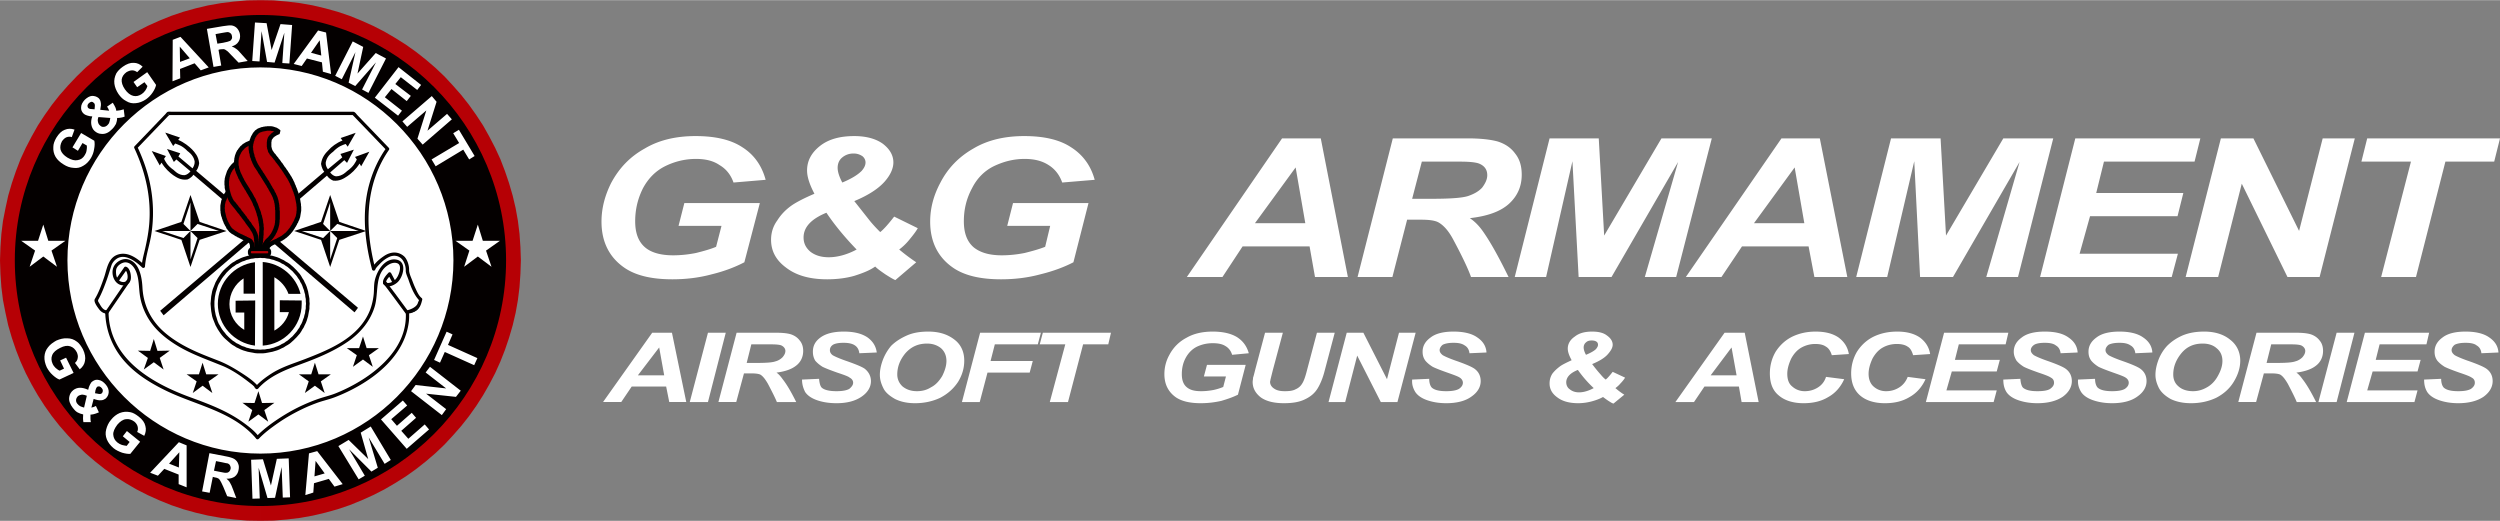 <svg height="521" viewBox="0 0 3375.546 702.996" width="2500" xmlns="http://www.w3.org/2000/svg"><rect x="0" y="0" width="3375.546" height="702.996" fill="#808080" stroke="none"/><path d="m924.02 273.921h101.939l-20.915 79.981c-12.024 6.27-26.678 12.023-43.92 16.219-17.248 4.695-35.029 6.771-53.309 6.771-28.213 0-49.659-5.211-64.819-15.691-20.387-14.082-30.843-34.999-30.843-62.167 0-18.313 4.701-35.547 13.064-52.28 10.973-20.374 25.608-35.547 45.478-46.539 19.354-11.482 42.338-16.707 68.485-16.707 26.123 0 47.555 4.712 63.246 15.146 15.667 9.95 26.125 24.579 31.363 43.904l-43.395 3.664c-3.659-10.45-9.912-18.282-18.819-23.536-8.36-5.723-18.816-8.344-31.858-8.344-15.173 0-29.296 3.664-41.835 9.92-12.547 6.285-22.483 16.205-29.792 29.806-6.792 13.6-10.456 28.213-10.456 44.435 0 15.675 4.16 27.185 13.062 35.014 8.362 7.314 21.432 10.981 38.149 10.981 9.944 0 20.4-1.046 30.873-3.149 10.429-2.605 19.848-5.227 27.163-8.347l7.301-28.243h-58.005zm283.307 18.309 31.88 15.661c-2.613 4.712-6.792 9.952-11.509 15.69-4.68 5.771-9.397 9.934-13.582 13.102 6.272 5.208 13.582 10.963 23 17.219l-28.224 24.064c-3.656-1.576-7.856-4.195-13.571-7.846-5.237-3.667-9.963-6.813-13.627-10.464-7.301 5.227-16.723 8.891-28.216 12.541-10.995 3.146-23.52 4.693-36.576 4.693-23.52 0-41.821-5.211-55.421-15.691-13.579-9.933-20.368-22.458-20.368-37.618 0-9.405 2.611-18.282 8.365-26.125 5.232-8.363 12.003-15.177 20.368-20.932 6.272-4.148 16.229-9.375 29.808-15.157-6.272-11.98-9.936-22.461-9.936-31.352 0-13.054 5.741-24.021 17.765-33.44 11.485-8.891 26.665-13.069 45.995-13.069 16.21 0 29.291 3.638 38.693 10.467 9.4 7.282 14.08 15.659 14.08 25.08 0 7.827-3.629 16.718-11.989 26.139-8.36 9.403-21.96 18.294-40.784 26.109 6.269 7.846 13.6 17.265 21.944 27.731 5.755 6.8 9.936 10.948 13.085 14.098 5.22-4.193 11.511-11.508 18.82-20.9zm-70.037-46.008c12.547-5.224 20.891-10.45 26.109-15.675 3.166-3.666 5.253-7.314 5.253-11.493 0-3.152-1.573-6.288-4.179-8.379-3.149-2.071-6.794-3.647-12.024-3.647-6.277 0-11.499 2.088-15.693 5.738-3.648 3.136-5.752 7.832-5.752 13.613 0 5.214 2.104 12 6.286 19.843zm-21.446 40.77c-20.384 8.374-30.843 19.355-30.843 33.454 0 7.832 3.144 14.131 9.413 19.357 6.277 4.693 14.12 7.314 24.555 7.314 12.035 0 25.112-3.667 37.659-10.435-15.176-15.705-29.274-32.442-40.784-49.69zm251.964-13.071h101.909l-20.368 79.981c-12.026 6.27-27.2 12.023-44.448 16.219-17.245 4.695-35.005 6.771-53.307 6.771-28.221 0-49.68-5.211-64.813-15.691-20.395-14.082-30.845-34.999-30.845-62.167 0-18.313 4.693-35.547 13.598-52.28 10.451-20.374 25.611-35.547 44.944-46.539 19.36-11.482 42.35-16.707 68.475-16.707 26.128 0 47.579 4.712 63.268 15.146 15.669 9.95 26.65 24.579 31.858 43.904l-43.88 3.664c-3.667-10.45-9.944-18.282-18.305-23.536-8.904-5.723-19.333-8.344-32.395-8.344-15.197 0-28.76 3.664-41.846 9.92-12.541 6.285-22.461 16.205-29.27 29.806-7.319 13.6-10.97 28.213-10.97 44.435 0 15.675 4.181 27.185 13.063 35.014 8.896 7.314 21.421 10.981 38.154 10.981 9.937 0 20.387-1.046 30.867-3.149 10.435-2.605 19.854-5.227 27.699-8.347l6.783-28.243h-58.019zm400.406 58.552h-90.445l-27.179 41.299h-48.091l128.57-187.161h52.259l36.598 187.161h-44.405zm-5.776-31.369-13.056-75.253-54.907 75.253zm117.605 72.667h-47.034l47.573-187.161h101.393c17.25 0 30.866 1.608 40.27 4.211 9.936 3.152 17.781 8.374 23.49 16.206 6.302 7.843 8.926 17.234 8.926 28.744 0 15.677-5.755 28.76-17.265 39.224-11.484 10.438-29.267 16.707-52.808 19.325 6.293 4.182 12.048 9.92 17.264 17.235 10.438 14.646 21.969 35.563 35.021 62.216h-50.688c-3.667-10.464-11.51-27.171-23.542-49.661-6.271-12.038-13.064-19.87-20.395-24.049-4.696-2.604-12.539-3.65-23.49-3.65h-18.838zm26.664-105.573h25.107c25.096 0 41.803-1.048 50.16-3.667 7.848-2.621 14.661-6.299 19.341-11.522 4.2-5.729 6.813-10.966 6.813-16.707 0-6.813-3.149-12.04-9.941-15.16-4.181-2.088-13.062-3.136-27.179-3.136h-51.219zm269.204 105.573 89.885-155.248-44.92 155.248h42.314l48.11-187.161h-67.963l-77.368 131.233-7.302-131.233h-66.395l-47.051 187.161h42.354l35.547-156.31 8.36 156.31zm266.072-41.298h-89.923l-27.701 41.299h-48.104l129.107-187.161h51.778l37.123 187.161h-44.448zm-5.754-31.369-13.056-75.253-54.901 75.253zm200.728 72.667h-44.448l-7.848-156.31-36.557 156.31h-41.819l47.019-187.161h66.904l7.328 131.233 77.36-131.233h67.424l-47.568 187.161h-42.851l44.938-155.248zm117.608 0h177.721l8.341-31.379h-132.738l14.114-50.69h118.129l7.848-31.353h-117.63l10.456-42.344h122.326l7.821-31.396h-168.841zm377.407 0h-43.389l-61.694-125.974-31.898 125.974h-43.886l47.568-187.161h43.907l61.69 124.945 31.864-124.945h43.368zm130.133 0h-47.034l40.242-155.766h-66.909l7.829-31.396h179.313l-7.843 31.396h-65.875zm-2362.651 147.934h-46.525l-14.115 20.898h-24.571l66.384-93.576h26.651l19.331 93.576h-22.973zm-2.635-15.16-6.784-37.635-28.76 37.635zm34.518 36.059 24.563-93.576h24.035l-24.035 93.576zm62.742 0 10.435-38.677h9.934c5.736 0 9.424.501 12.01 1.56 3.667 2.104 6.787 6.285 10.451 12.552 5.755 10.984 9.96 19.342 12.048 24.565h26.125c-6.806-13.581-12.55-23.517-18.304-30.832-2.603-3.666-5.229-6.803-8.36-8.891 12.026-1.576 20.909-4.695 27.184-9.933 5.757-4.696 8.88-11.51 8.88-19.342 0-5.738-1.576-10.451-4.696-14.114-3.152-4.195-7.309-6.801-12.026-8.363-5.227-1.56-12.032-2.102-20.891-2.102h-52.289l-24.56 93.576h24.059zm14.101-52.792 6.267-25.096h26.643c7.328 0 12.024.53 14.144 1.576 3.106 1.576 5.21 4.179 5.21 7.314 0 3.12-1.576 5.738-3.667 8.344-2.603 2.619-5.752 4.726-9.909 5.771-4.206 1.561-13.08 2.091-26.149 2.091zm74.725 22.459 23.019-1.013c.522 5.738 1.56 9.933 3.648 11.994 3.667 3.163 10.45 4.709 19.869 4.709 7.848 0 13.587-1.031 17.267-3.12 3.128-2.604 5.216-5.227 5.216-8.362 0-2.603-1.565-5.221-4.717-6.813-1.571-1.56-7.304-3.647-16.729-6.784-8.88-3.136-15.667-5.755-19.875-7.845-4.157-2.636-7.285-5.225-9.912-8.36-2.09-3.65-3.13-7.331-3.13-12.04 0-7.829 3.13-14.083 10.461-19.339 7.304-5.227 17.754-7.815 31.341-7.815 13.597 0 24.048 2.589 31.896 7.815 7.314 5.256 11.493 12.037 12.552 20.414l-23.542 1.016c-.493-4.68-2.614-8.347-5.733-10.435-3.664-2.619-8.901-3.667-15.675-3.667-6.813 0-11.525 1.048-14.139 2.621-3.125 2.088-4.184 4.68-4.184 7.302 0 2.635 1.059 4.706 3.694 6.797 2.605 1.561 8.338 4.195 17.234 7.331 13.586 4.696 22.445 8.36 26.125 10.979 5.24 4.182 8.368 9.937 8.368 16.736 0 7.846-4.181 15.144-12.549 20.885-8.357 5.769-19.331 8.904-33.971 8.904-10.445 0-19.352-1.576-26.661-4.194-7.307-2.605-12.522-6.27-15.688-10.963-2.609-5.228-4.185-10.452-4.185-16.753zm105.089-6.253c0-5.755 1.032-11.51 3.142-17.766 2.592-7.846 6.792-15.192 12.002-21.445 5.755-5.755 13.072-10.421 21.429-14.115 8.363-3.664 17.782-5.21 28.76-5.21 14.629 0 26.139 3.647 35.547 10.979 8.875 6.786 13.053 16.723 13.053 28.216 0 9.92-2.603 19.342-8.359 28.744-6.27 9.421-14.102 16.205-24.051 21.43-9.917 4.712-21.414 7.33-33.976 7.33-10.974 0-19.848-2.088-27.179-5.755-7.315-4.194-13.04-8.891-15.675-14.629-3.149-6.286-4.693-12.026-4.693-17.779zm23.512-.532c0 6.285 2.626 12.024 7.307 16.219 5.24 4.149 11.509 6.256 19.341 6.256 6.808 0 13.099-1.546 18.84-5.227 6.245-3.12 10.962-8.344 15.146-15.144 3.661-7.328 5.752-14.115 5.752-20.387 0-7.314-2.622-13.097-7.328-17.278-5.232-4.165-11.482-6.253-18.811-6.253-12.024 0-21.432 4.195-29.275 13.054-7.33 8.907-10.972 18.31-10.972 28.76zm87.302 37.118h24.037l10.472-39.723h56.966l4.179-15.677h-56.987l5.755-22.488h58.035l4.157-15.688h-82.048zm143.211 0h-24.574l20.91-77.888h-34.488l4.182-15.688h91.994l-3.664 15.688h-33.971zm187.659-50.204h52.27l-10.456 40.271c-6.27 3.136-13.576 5.754-22.473 8.373-9.408 2.091-18.304 3.136-27.688 3.136-14.653 0-25.624-2.618-33.467-7.843-10.451-7.314-15.691-17.765-15.691-31.368 0-8.891 2.088-17.765 6.784-26.139 5.24-9.92 13.086-17.778 23.019-22.989 9.92-5.771 21.947-8.359 35.545-8.359 13.586 0 24.557 2.589 32.405 7.301 8.368 5.224 13.575 12.552 16.211 21.944l-22.505 2.104c-1.555-5.224-4.68-9.402-9.376-12.023-4.189-2.605-9.943-3.651-16.735-3.651-7.843 0-14.63 1.561-21.419 4.713-6.283 3.13-11.512 8.357-15.179 15.157-3.664 6.786-5.216 14.101-5.216 21.943 0 7.832 2.074 13.604 6.269 17.268 4.702 4.179 10.952 5.725 19.854 5.725 5.257 0 10.438-.53 16.192-1.546 5.24-1.075 9.936-2.619 13.6-4.179l3.664-14.131h-29.789zm78.402-43.373h24.054l-13.603 50.718-3.128 12.525c0 1.062-.523 2.12-.523 3.149 0 3.667 2.075 6.816 5.228 8.874 3.642 2.636 8.359 3.667 14.629 3.667 5.738 0 10.979-.53 14.646-2.621 3.658-1.544 6.784-4.149 8.896-7.829 2.066-3.12 4.159-8.875 6.271-17.248l13.576-51.235h24.037l-13.56 51.235c-2.632 10.447-6.291 18.824-9.955 24.578-3.643 5.742-8.883 10.435-16.712 14.099-7.325 3.664-16.744 5.24-28.232 5.24-13.597 0-24.056-2.618-31.362-7.843-7.347-5.754-10.995-12.541-10.995-20.917 0-1.544.544-3.648.544-5.755.493-1.029 1.544-5.237 3.104-11.479zm178.755 93.577 24.596-93.576h-22.488l-16.206 62.744-31.896-62.744h-22.467l-24.573 93.576h22.504l16.192-62.714 31.88 62.714zm19.872-30.333 23.02-1.013c0 5.738 1.56 9.933 3.647 11.994 3.667 3.163 9.934 4.709 19.336 4.709 7.843 0 13.576-1.031 17.24-3.12 3.667-2.604 5.254-5.227 5.254-8.362 0-2.603-1.587-5.221-4.179-6.813-2.104-1.56-7.846-3.647-16.75-6.784-8.874-3.136-15.669-5.755-19.848-7.845-4.2-2.636-7.331-5.225-9.944-8.36-2.603-3.65-3.678-7.331-3.678-12.04 0-7.829 3.678-14.083 11.009-19.339 6.792-5.227 17.227-7.815 30.805-7.815 13.622 0 24.579 2.589 31.926 7.815 7.829 5.256 12.024 12.037 12.525 20.414l-22.976 1.016c-.545-4.68-2.635-8.347-6.277-10.435-3.664-2.619-8.382-3.667-15.198-3.667-6.768 0-11.485 1.048-14.615 2.621-2.603 2.088-4.195 4.68-4.195 7.302 0 2.635 1.593 4.706 4.195 6.797 2.613 1.561 8.368 4.195 17.267 7.331 13.584 4.696 21.928 8.36 25.61 10.979 5.755 4.182 8.344 9.937 8.344 16.736 0 7.846-4.165 15.144-12.549 20.885-7.821 5.769-19.331 8.904-33.966 8.904-9.944 0-18.821-1.576-26.128-4.194-7.307-2.605-12.525-6.27-15.669-10.963-3.146-5.228-4.723-10.452-4.206-16.753zm270.772-10.435 16.736 7.829c-1.598 2.605-3.664 5.211-6.271 7.846-2.118 2.604-4.707 4.726-6.801 6.285 3.137 2.619 6.801 5.738 12.011 8.875l-14.629 12.023c-2.091-.515-4.189-2.091-6.801-3.65a148.178 148.178 0 0 1 -7.301-5.237c-3.664 2.091-8.904 4.179-14.659 5.755-5.755 1.573-12.011 2.618-18.797 2.618-12.021 0-21.442-2.618-28.237-7.843-7.304-5.242-10.456-11.496-10.456-18.826 0-4.71 1.04-8.875 3.688-13.083 3.105-4.165 6.768-7.302 10.951-10.438 3.125-2.106 8.365-4.709 15.152-7.845-3.12-5.739-5.24-10.963-5.24-15.675 0-6.27 3.171-12.011 9.419-16.189 5.776-4.712 13.597-6.8 23.52-6.8 8.39 0 15.174 1.546 19.87 5.21 5.224 3.694 7.845 7.861 7.845 12.555 0 4.182-2.621 8.36-6.786 13.072-4.2 4.707-10.992 8.886-20.929 13.054 3.163 4.194 6.816 8.891 11.513 14.114 2.603 3.149 4.693 5.224 6.813 6.784 2.602-2.074 5.733-5.725 9.389-10.434zm-36.062-23.006c6.256-2.604 10.981-5.224 13.587-7.832 1.576-2.088 2.63-3.664 2.63-5.752 0-1.573-.539-3.149-2.115-4.194-1.573-1.046-3.667-1.56-6.27-1.56-3.125 0-5.754.514-7.832 2.604-2.088 1.576-3.141 4.195-3.141 6.813 0 2.607 1.053 6.274 3.141 9.921zm-10.962 20.4c-10.459 4.165-15.699 9.934-15.699 16.707 0 3.677 1.576 7.314 4.701 9.402 3.152 2.621 7.331 4.194 12.563 4.194 6.256 0 13.05-2.104 19.831-5.738-8.356-7.857-15.129-15.69-21.396-24.565zm217.445 22.475h-46.538l-14.1 20.898h-25.111l66.397-93.576h27.179l18.815 93.576h-23.021zm-3.146-15.16-6.786-37.635-28.222 37.635zm120.75 2.091 24.549 3.136c-4.696 10.465-12.002 18.812-21.424 24.035-9.397 5.755-20.368 8.373-33.448 8.373-14.099 0-25.607-3.68-33.453-10.464-8.365-6.786-12.032-16.72-12.032-29.789 0-10.451 2.613-20.387 7.824-29.291 5.755-8.875 13.085-15.675 22.504-20.354 9.92-4.712 20.368-6.8 31.362-6.8 13.064 0 22.998 2.589 30.821 7.815 7.846 5.755 12.568 13.083 14.145 22.504l-23.021 1.544c-1.57-5.237-4.179-9.419-7.826-11.477-3.667-2.622-8.385-3.667-14.653-3.667-6.254 0-12.525 1.56-18.28 4.709-5.755 3.137-10.459 8.344-14.123 15.131-3.12 6.816-5.231 13.613-5.231 20.387 0 7.843 2.111 13.61 6.808 17.277 4.68 4.149 10.45 6.256 16.729 6.256 6.247 0 11.999-1.546 17.242-4.709 5.234-3.137 9.399-7.832 11.507-14.616zm110.299 0 24.032 3.136c-4.693 10.465-12.046 18.812-21.419 24.035-9.422 5.755-20.416 8.373-33.453 8.373-14.126 0-25.651-3.68-33.456-10.464-7.846-6.786-12.049-16.72-12.049-29.789 0-10.451 2.627-20.387 7.859-29.291 5.741-8.875 13.069-15.675 22.488-20.354 9.914-4.712 20.349-6.8 31.88-6.8 12.541 0 22.485 2.589 30.307 7.815 7.843 5.755 12.563 13.083 14.114 22.504l-22.997 1.544c-1.573-5.237-3.664-9.419-7.307-11.477-3.681-2.622-8.921-3.667-14.651-3.667-6.794 0-13.047 1.56-18.802 4.709-5.771 3.137-10.476 8.344-14.161 15.131-3.106 6.816-5.197 13.613-5.197 20.387 0 7.843 2.608 13.61 6.814 17.277 4.695 4.149 10.437 6.256 16.706 6.256 6.294 0 12.048-1.546 17.243-4.709 5.24-3.137 9.397-7.832 12.049-14.616zm24.533 33.968h91.499l4.165-15.674h-67.949l7.31-25.625h60.639l4.2-15.672h-60.641l5.24-20.917h63.225l3.664-15.688h-86.764zm104.56-30.333 23.003-1.013c.517 5.738 1.592 9.933 3.645 11.994 3.702 3.163 9.937 4.709 19.355 4.709 8.356 0 14.101-1.031 17.242-3.12 3.664-2.604 5.24-5.227 5.24-8.362 0-2.603-1.04-5.221-4.203-6.813-2.091-1.56-7.309-3.647-16.706-6.784-8.904-3.136-15.694-5.755-19.878-7.845-4.179-2.636-7.307-5.225-9.934-8.36-2.088-3.65-3.643-7.331-3.643-12.04 0-7.829 3.643-14.083 10.974-19.339 6.786-5.227 17.243-7.815 30.84-7.815 14.102 0 24.552 2.589 31.88 7.815 7.846 5.256 12.027 12.037 12.547 20.414l-23.019 1.016c-.533-4.68-2.589-8.347-6.253-10.435-3.166-2.619-8.363-3.667-15.155-3.667s-11.53 1.048-14.114 2.621c-3.149 2.088-4.701 4.68-4.701 7.302 0 2.635 1.552 4.706 4.165 6.797 2.63 1.561 8.384 4.195 17.28 7.331 13.581 4.696 21.922 8.36 25.586 10.979 5.755 4.182 8.382 9.937 8.382 16.736 0 7.846-4.2 15.144-12.046 20.885-8.341 5.769-19.848 8.904-34.484 8.904-9.937 0-18.816-1.576-26.147-4.194-7.31-2.605-12.525-6.27-15.666-10.963-3.152-5.228-4.19-10.452-4.19-16.753zm100.902 0 22.976-1.013c0 5.738 1.576 9.933 3.664 11.994 3.651 3.163 9.944 4.709 19.358 4.709 7.851 0 13.581-1.031 17.247-3.12 3.664-2.604 5.219-5.227 5.219-8.362 0-2.603-1.555-5.221-4.189-6.813-2.088-1.56-7.843-3.647-16.72-6.784-8.883-3.136-15.65-5.755-19.877-7.845-4.18-2.636-7.307-5.225-9.912-8.36-2.635-3.65-3.648-7.331-3.648-12.04 0-7.829 3.648-14.083 10.957-19.339 6.83-5.227 17.265-7.815 30.862-7.815 13.581 0 24.552 2.589 31.858 7.815 7.867 5.256 12.026 12.037 12.547 20.414l-22.981 1.016c-.561-4.68-2.627-8.347-6.294-10.435-3.664-2.619-8.344-3.667-15.13-3.667-6.83 0-11.531 1.048-14.656 2.621-2.608 2.088-4.182 4.68-4.182 7.302 0 2.635 1.573 4.706 4.182 6.797 2.61 1.561 8.344 4.195 17.239 7.331 13.605 4.696 21.969 8.36 25.611 10.979 5.776 4.182 8.368 9.937 8.368 16.736 0 7.846-4.187 15.144-12.547 20.885-7.827 5.769-19.357 8.904-33.954 8.904-9.953 0-18.822-1.576-26.164-4.194-7.309-2.605-12.524-6.27-15.677-10.963-3.12-5.228-4.696-10.452-4.157-16.753zm104.522-6.253c0-5.755 1.054-11.51 3.142-17.766 2.592-7.846 6.792-15.192 12.547-21.445 5.72-5.755 12.527-10.421 20.906-14.115 8.886-3.664 18.305-5.21 29.275-5.21 14.104 0 26.149 3.647 35.011 10.979 8.896 6.786 13.6 16.723 13.6 28.216 0 9.92-3.149 19.342-8.86 28.744-5.777 9.421-13.601 16.205-23.559 21.43-9.92 4.712-21.407 7.33-33.968 7.33-10.974 0-20.373-2.088-27.726-5.755-7.304-4.194-12.544-8.891-15.65-14.629-3.142-6.286-4.718-12.026-4.718-17.779zm24.035-.532c0 6.285 2.126 12.024 7.347 16.219 4.701 4.149 11.493 6.256 19.336 6.256 6.234 0 12.55-1.546 18.821-5.227 5.733-3.12 10.949-8.344 14.613-15.144 4.179-7.328 6.272-14.115 6.272-20.387 0-7.314-2.608-13.097-7.849-17.278-4.695-4.165-10.971-6.253-18.813-6.253-12.005 0-21.413 4.195-28.754 13.054-7.287 8.907-10.973 18.31-10.973 28.76zm111.875 37.118 10.472-38.677h9.912c5.758 0 9.419.501 12.049 1.56 3.626 2.104 6.757 6.285 10.434 12.552 5.742 10.984 9.92 19.342 11.986 24.565h26.172c-6.813-13.581-12.568-23.517-18.305-30.832-2.603-3.666-5.216-6.803-8.357-8.891 12-1.576 20.921-4.695 27.177-9.933 5.755-4.696 8.86-11.51 8.86-19.342 0-5.738-1.529-10.451-4.658-14.114-3.162-4.195-7.33-6.801-12.026-8.363-5.259-1.56-12.043-2.102-20.929-2.102h-52.27l-24.573 93.576h24.056zm14.136-52.792 6.248-25.096h26.648c7.33 0 12.026.53 14.139 1.576 3.125 1.576 5.191 4.179 5.191 7.314 0 3.12-1.549 5.738-3.643 8.344-2.603 2.619-5.73 4.726-9.934 5.771-4.178 1.561-13.061 2.091-26.146 2.091zm69.992 52.792 24.595-93.576h24.075l-24.075 93.576zm38.211 0h91.445l4.179-15.674h-67.938l7.307-25.625h60.632l4.2-15.672h-60.638l5.219-20.917h63.245l3.641-15.688h-86.733zm104.51-30.333 23.016-1.013c0 5.738 1.553 9.933 3.646 11.994 3.664 3.163 9.934 4.709 19.353 4.709 8.346 0 13.578-1.031 17.229-3.12 3.656-2.604 5.232-5.227 5.232-8.362 0-2.603-1.016-5.221-4.179-6.813-2.071-1.56-7.31-3.647-16.728-6.784-8.886-3.136-15.67-5.755-19.87-7.845-4.168-2.636-7.31-5.225-9.923-8.36-2.602-3.65-3.643-7.331-3.643-12.04 0-7.829 3.643-14.083 10.952-19.339 6.813-5.227 17.243-7.815 30.864-7.815 13.563 0 24.558 2.589 31.883 7.815 7.826 5.256 12.006 12.037 12.544 20.414l-23.019 1.016c-.498-4.68-2.592-8.347-6.27-10.435-3.128-2.619-8.368-3.667-15.139-3.667-6.805 0-11.522 1.048-14.637 2.621-2.63 2.088-4.201 4.68-4.201 7.302 0 2.635 1.571 4.706 4.201 6.797 2.635 1.561 8.367 4.195 17.25 7.331 13.601 4.696 21.944 8.36 25.6 10.979 5.756 4.182 8.369 9.937 8.369 16.736 0 7.846-4.18 15.144-12.024 20.885-8.344 5.769-19.878 8.904-34.493 8.904-9.934 0-18.816-1.576-26.16-4.194-7.293-2.605-12.525-6.27-15.675-10.963-3.13-5.228-4.178-10.452-4.178-16.753z" fill="#fff"/><path d="m703.303 351.326h-39.979l-.633-15.984-.916-15.686-2.155-15.701-2.772-15.068-3.368-15.071-4.316-14.77-4.925-14.465-5.523-14.152-6.178-13.843-7.056-13.212-7.39-13.239-8.314-12.604-8.605-12.323-9.233-11.687-9.833-11.375-10.475-10.782-10.771-10.442-11.38-9.548-11.688-9.543-11.986-8.595-12.929-8.018-12.921-7.7-13.536-6.757-13.546-6.477-14.149-5.528-14.462-4.925-14.775-3.982-15.077-3.691-15.365-2.468-15.408-2.163-15.977-1.229-16.003-.315v-39.983l17.835.299 17.862 1.541 17.841 2.16 17.213 3.061 16.925 4.015 16.618 4.618 16.324 5.522 15.971 6.477 15.702 7.06 15.065 7.699 14.759 8.627 14.168 8.918 13.832 9.839 13.247 10.464 12.932 11.084 12.288 11.677 11.396 12.323 11.07 12.601 10.461 13.239 9.832 13.849 9.252 14.122 8.285 14.775 8.012 15.395 7.075 15.37 6.156 16.017 5.537 16.297 4.93 16.922 3.982 16.92 3.077 17.237 2.158 17.533 1.229 17.824zm-351.645 351.669v-39.992l16.003-.313 15.977-1.218 15.408-2.149 15.365-2.479 15.077-3.681 14.775-4.315 14.462-4.597 14.149-5.852 13.546-6.159 13.536-6.768 12.921-7.679 12.929-8.022 11.986-8.616 11.688-9.537 11.38-9.527 10.771-10.475 10.475-10.761 9.833-11.374 9.233-11.693 8.605-12.312 8.314-12.614 7.39-13.229 7.056-13.212 6.178-13.859 5.523-14.149 4.925-14.457 4.316-14.78 3.368-15.065 2.772-15.061 2.155-15.712.916-15.675.633-16.338h39.979l-.612 18.186-1.229 17.836-2.158 17.522-3.077 17.243-3.982 16.913-4.93 16.92-5.537 16.311-6.156 15.69-7.075 15.696-8.012 15.367-8.285 14.479-9.249 14.437-9.831 13.864-10.461 13.223-11.07 12.614-11.396 12.313-12.288 11.698-12.932 11.084-13.247 10.442-13.832 9.85-14.168 8.918-14.759 8.615-15.065 7.689-15.702 7.064-15.971 6.477-16.324 5.539-16.618 4.623-16.925 3.993-17.213 3.087-17.841 2.15-17.862 1.53zm-351.658-351.669h40.299l.313 16.338 1.218 15.675 1.859 15.712 2.775 15.061 3.363 15.065 4.321 14.78 4.936 14.457 5.521 14.149 6.153 13.859 7.083 13.212 7.387 13.229 8.304 12.614 8.621 12.312 9.23 11.693 9.844 11.374 10.445 10.761 10.779 10.475 11.383 9.527 11.674 9.537 12.323 8.616 12.617 8.022 12.902 7.679 13.53 6.768 13.555 6.159 14.459 5.852 14.449 4.597 14.465 4.315 15.087 3.681 15.378 2.479 15.704 2.149 15.677 1.218 16.003.313v39.992l-17.843-.296-17.849-1.53-17.539-2.15-17.534-3.087-16.919-3.993-16.618-4.623-16.294-5.539-16.008-6.477-15.683-7.064-15.079-7.689-14.775-8.615-14.133-8.918-13.864-9.85-13.218-10.442-12.929-11.084-12-11.698-11.685-12.313-11.073-12.614-10.464-13.223-9.839-13.864-9.241-14.436-8.314-14.479-7.994-15.367-7.083-15.696-6.148-15.69-5.539-16.311-4.919-16.92-3.688-16.913-3.382-17.245-2.163-17.522-1.229-17.836zm351.658-351.326v39.983l-16.003.315-15.677 1.229-15.704 2.163-15.378 2.468-15.087 3.691-14.465 3.982-14.449 4.925-14.459 5.528-13.555 6.477-13.53 6.757-12.902 7.7-12.617 8.018-12.323 8.595-11.674 9.543-11.383 9.548-10.779 10.442-10.445 10.782-9.844 11.375-9.23 11.687-8.621 12.323-8.304 12.604-7.387 13.239-7.083 13.212-6.153 13.843-5.521 14.152-4.936 14.465-4.321 14.77-3.363 15.071-2.775 15.068-1.859 15.701-1.218 15.686-.313 15.984h-40.3l.612-17.841 1.229-17.824 2.163-17.533 3.381-17.237 3.688-16.92 4.919-16.922 5.539-16.297 6.148-16.017 7.083-15.37 7.994-15.395 8.314-14.775 9.241-14.122 9.839-13.851 10.464-13.239 11.073-12.601 11.685-12.323 12-11.677 12.929-11.084 13.218-10.464 13.864-9.839 14.133-8.918 14.775-8.627 15.079-7.699 15.683-7.06 16.008-6.477 16.294-5.522 16.618-4.618 16.919-4.015 17.535-3.059 17.539-2.16 17.849-1.541z" fill="#b60005"/><path clip-rule="evenodd" d="m351.658 19.996c182.748 0 331.654 148.908 331.654 331.33 0 182.788-148.906 331.679-331.654 331.679-182.761 0-331.662-148.891-331.662-331.679 0-182.422 148.901-331.33 331.662-331.33z" fill="#040000" fill-rule="evenodd"/><path clip-rule="evenodd" d="m81.213 486.423 7.999-3.707 10.162 20.599-19.074 8.923c-2.772-.905-5.844-3.071-9.233-6.138-3.387-3.061-5.847-6.466-7.991-10.464-2.152-4.92-3.381-9.543-3.068-14.44.304-4.635 1.824-8.939 4.911-12.625 2.762-3.707 6.763-6.461 11.073-8.918 4.919-2.166 9.853-3.395 14.764-3.093 4.919 0 9.235 1.524 13.217 4.623 3.087 2.155 5.55 5.847 8.007 10.157 2.775 5.846 3.702 11.057 2.775 15.69-.62 4.3-3.071 8.293-7.091 11.38l-6.455-8.621c2.164-1.843 3.395-3.998 3.696-6.466.625-2.479 0-5.211-1.234-7.975-2.147-4.009-4.919-6.778-8.912-8.028-3.699-1.229-8.314-.593-13.546 2.177-5.534 2.759-9.217 5.852-10.761 9.833-1.533 3.697-1.229 7.7.615 11.698.929 2.166 2.457 3.998 4.003 5.534 1.854 1.541 3.686 3.071 5.544 3.68l5.83-2.759zm270.445-395.644c-143.375 0-260.598 117.18-260.598 260.547 0 143.701 117.223 260.908 260.598 260.908 143.68 0 260.571-117.207 260.571-260.908 0-143.367-116.891-260.547-260.571-260.547zm-246.437 112.595-7.385-4.623 11.687-19.403 17.862 10.475c.604 3.079.604 6.786-.329 11.396-.614 4.311-2.161 8.292-4.305 11.986-2.772 4.62-6.455 8.29-10.456 10.472-3.99 2.457-8.322 3.384-12.921 2.765-4.914-.308-9.249-1.859-13.53-4.632-4.631-2.756-8.317-6.15-10.774-10.144-2.462-4.321-3.389-8.604-3.074-13.54 0-3.985 1.528-7.991 3.996-12.313 3.395-5.534 7.075-9.209 11.369-10.771 4.327-1.832 8.616-1.832 13.25-.28l-3.691 10.151c-2.46-.942-4.936-.641-7.396.286-2.164.927-3.996 2.78-5.838 5.245-2.158 3.985-2.775 7.994-1.859 11.69 1.239 3.981 4.316 7.376 9.233 10.447 5.24 3.077 9.844 4.316 13.845 3.393 4.313-.617 7.39-3.08 9.554-6.766 1.223-1.864 2.134-3.995 2.446-6.449.326-2.166.614-4.321.326-6.466l-5.849-3.393zm539.95 99.662 6.749 21.86h23.076l-18.749 13.234 7.376 21.833-18.452-13.851-18.479 13.851 7.088-21.833-18.778-13.234h23.083zm-586.718 0 6.768 21.86h23.073l-18.774 13.235 7.404 21.833-18.471-13.851-18.453 13.851 7.379-21.833-18.77-13.234h22.763zm108.607-155.663 1.223 9.834c-3.071 1.229-6.444 1.851-10.151 1.851 0 3.058-.623 5.536-1.536 8.015-1.212 2.123-2.762 4.624-4.931 6.766-4.607 4.922-9.214 7.063-14.149 6.738-3.987 0-7.053-1.525-9.829-3.972-2.459-2.166-3.718-5.245-4.318-8.325-.617-3.384-.313-7.08 1.242-11.374-2.783 0-5.232-.625-7.091-1.239-2.147-.593-3.68-1.541-4.909-2.771-2.164-2.142-3.392-4.897-3.088-8.303 0-3.37 1.859-6.763 4.936-10.146 3.362-3.082 6.434-4.936 9.844-5.224 3.384 0 6.437.916 8.923 3.058 1.533 1.541 2.43 3.395 2.761 5.55.612 2.479.315 5.545-.63 10.168l12.002 1.223c-.611-1.535-1.229-3.389-2.775-5.544l7.711-5.235c1.843 3.08 3.087 5.235 3.691 6.787.609 1.517.924 2.77.924 3.992 1.522 0 3.371-.307 5.531-.619 2.154-.605 3.686-.917 4.619-1.23zm-39.373 0-3.718-.315c-2.441 0-3.99-.601-4.903-1.552-.614-.59-.927-1.517-.927-2.756 0-1.229.614-2.441 1.541-3.395 1.212-1.229 2.462-1.83 3.688-2.143 1.527 0 2.459.617 3.375 1.541 1.245.914 1.557 2.768 1.245 5.235zm5.213 10.456 16.006 1.229c-.318 2.142-.614 3.995-1.234 5.536-.313 1.541-1.229 2.77-2.457 4.009-1.554 1.553-3.381 2.455-5.227 2.455-2.171.302-3.686-.612-5.229-2.153-1.231-.916-2.171-2.77-2.47-4.612-.617-1.855-.302-4.007.611-6.464zm52.299-40.302-4.922-7.081 18.474-13.228 11.992 17.234c-.601 3.074-2.155 6.469-4.602 10.138-2.462 3.707-5.55 6.773-8.931 9.23-4.62 3.082-9.238 4.933-13.845 5.248-4.607.599-8.926-.315-12.921-2.783-4.316-2.142-7.689-5.547-10.464-9.542-3.069-4.6-4.909-9.217-5.539-13.829-.606-4.926.307-9.244 2.47-13.841 1.84-3.084 4.615-6.186 8.92-9.243 5.227-3.696 10.154-5.525 14.772-5.211 4.302 0 8.597 1.827 11.986 5.211l-7.391 7.388c-2.136-1.552-4.297-2.452-6.759-2.452-2.455 0-4.914.9-7.684 2.452-3.696 2.78-5.859 5.841-6.46 9.822-.313 4.02.916 8.342 4.308 13.271 3.387 4.891 7.382 7.985 11.372 8.91 4.003.916 7.7 0 11.388-2.479 1.845-1.227 3.387-2.77 4.933-4.909 1.215-1.846 2.161-3.696 2.75-5.859l-3.995-5.205zm96.627-26.748-10.777 3.987-8.303-9.548-19.694 7.67.315 12.639-10.456 3.992.294-55.984 10.467-4.02zm-25.557-12.32-13.533-15.704.315 20.615zm32.012 11.674 10.443-1.832-3.678-21.235 1.837-.614c2.481-.313 4.313-.313 5.547-.313 1.229.313 2.145.927 3.373 1.854 1.242.614 3.403 2.77 6.773 6.455l9.527 9.858 12.323-2.164-8.004-8.912c-3.068-3.707-5.531-6.164-7.39-7.403-1.53-1.226-3.686-2.465-6.143-3.395 4.316-1.21 7.388-3.352 9.214-6.418 1.859-2.794 2.47-6.164 1.859-10.179-.609-3.079-1.859-5.536-3.686-7.678-1.859-2.177-4.311-3.405-7.086-4.004-2.462-.328-6.46 0-11.994.911l-21.833 3.693zm5.221-31.376-2.462-12.922 8.325-1.541c3.993-.604 6.768-1.223 7.681-1.223 1.53 0 3.068.619 3.995 1.535 1.234.628 1.848 2.155 2.15 3.708.313 1.535.313 3.05-.302 3.992-.614 1.229-1.229 2.14-2.462 2.765-1.22.614-4.294 1.52-9.23 2.457zm47.081 23.385 3.678-51.994 15.704.913 6.771 36.307 12.011-35.054 15.669 1.226-3.68 51.995-9.548-.623 2.753-40.905-13.202 40.3-10.157-.936-7.409-41.538-2.753 40.919zm106.435 17.555-11.065-3.102-1.239-12.616-20.303-5.211-7.061 10.146-10.78-2.78 32.917-45.208 10.771 2.764zm-13.22-24.942-2.136-20.608-11.712 16.927zm18.778 27.378 23.682-46.447 14.147 7.403-7.703 35.985 24.625-27.715 13.845 7.409-23.679 46.435-8.61-4.607 18.757-36.616-28.006 31.996-8.92-4.602 9.233-41.216-18.447 36.592zm53.533 29.533 31.988-41.231 30.463 24.019-5.227 6.775-22.165-17.253-7.396 9.228 20.944 16.02-5.553 7.063-20.586-16.297-8.934 11.084 23.065 18.147-5.219 6.758zm37.231 32.012 39.68-34.167 6.45 7.702-12.291 39.079 26.448-22.771 6.461 7.393-39.386 34.141-7.072-8.013 11.992-38.128-25.84 22.144zm39.372 51.384 37.223-22.16-7.999-13.239 7.7-4.62 21.217 35.396-7.371 4.624-7.999-13.229-37.231 22.456zm-459.961 354.718c-.307-.943-.609-2.457-.609-4.607v-5.556c1.226 0 2.753-.285 4.3-.598 1.546-.302 4.02-1.224 7.086-2.463l-4.009-8.632c-2.134 1.245-4.292 1.87-6.15 2.177l3.074-11.698c4.297 1.536 7.706 2.15 9.861 1.827 2.446 0 4.3-.916 6.148-2.129 2.471-2.155 3.993-4.936 4.297-8.309.31-3.389-.914-7.069-3.686-10.47-3.074-3.68-6.162-5.862-9.535-6.46-3.368-.922-6.143 0-8.632 1.854-1.527.927-2.452 2.457-3.368 4.294-1.234 2.145-1.848 4.322-2.462 7.092-4.014-1.859-7.684-2.77-11.073-2.77s-6.468 1.223-8.928 3.071c-3.087 2.483-4.917 5.544-5.534 9.24-.93 4.909.929 9.845 4.917 15.056 1.846 2.473 4.015 4.639 6.156 5.856 2.145 1.239 4.919 2.161 7.692 2.775-.315 3.696-.315 7.064.315 10.448h10.14zm5.55-39.06.604-4.003c.614-2.161 1.256-3.681 2.172-4.612.911-.614 1.824-.614 3.071-.614 1.209.307 2.452 1.233 3.368 2.457.932 1.223 1.56 2.457 1.234 3.701 0 1.53-.62 2.436-1.533 3.379-1.229.921-3.068.921-5.544.296zm-11.07 3.394-3.707 15.987c-2.142-.619-4.001-1.229-5.218-1.843-1.558-.942-2.775-1.854-3.702-3.093-1.546-1.843-2.142-3.696-1.84-5.852.293-1.838 1.209-3.368 2.767-4.909 1.53-.916 3.077-1.552 5.222-1.843 1.858.002 4.002.605 6.478 1.553zm48.6 54.762 5.521-7.097 17.849 14.457-13.215 16.327c-3.074.302-6.787-.329-11.089-1.53-4.303-1.573-8.301-3.405-11.674-6.176-4.316-3.701-7.091-7.382-8.939-11.687-1.832-4.618-2.134-8.912-.916-13.536 1.218-4.623 3.077-8.928 6.469-12.942 3.387-4.311 7.376-7.36 11.69-9.203 4.602-1.838 9.23-2.15 14.161-1.229 3.677.598 7.376 2.759 11.361 5.847 5.229 3.987 8.314 8.303 9.249 12.904 1.215 4.321.604 8.945-1.546 13.239l-9.551-5.227c1.237-2.479 1.237-4.931.617-7.388-.617-2.468-2.139-4.617-4.284-6.466-3.702-2.774-7.705-3.998-11.391-3.399-4.014.323-8.001 3.065-11.708 7.397-3.686 4.925-5.838 9.521-5.523 13.53.313 4.332 2.161 7.705 5.523 10.47 1.848 1.546 3.707 2.457 6.162 3.373 2.161.614 4.302.927 6.463 1.261l3.982-5.27zm86.154 68.9-10.78-4.311v-12.899l-19.39-7.716-8.597 9.235-10.483-4.02 38.771-41.21 10.478 4.3v56.621zm-10.478-26.763-13.231-5.227 13.859-15.378zm31.385 32.302 9.842-51.679 22.154 4.289c5.227.948 9.246 2.171 11.69 3.718 2.142 1.514 4.001 3.384 4.928 6.143 1.234 2.446 1.234 5.545.598 8.61-.598 3.67-2.441 6.768-5.213 8.939-2.756 1.843-6.463 3.066-11.086 2.754 1.859 1.53 3.699 3.378 4.623 5.227 1.234 1.848 2.764 5.221 4.303 9.542l4.303 11.392-12.302-2.474-5.232-12.619c-2.134-4.612-3.373-7.371-4.303-8.616-.617-1.234-1.541-2.139-2.449-2.764-1.245-.599-2.775-1.224-5.238-1.525l-2.158-.609-4.306 21.527zm16.003-28.007 7.684 1.541c5.221 1.218 8.309 1.552 9.553 1.218 1.215 0 2.444-.577 3.371-1.525.924-.899 1.538-2.145 1.859-3.69.299-1.838 0-3.077-.633-4.306-.614-1.541-1.834-2.468-3.381-3.071-.914 0-3.39-.62-7.692-1.536l-7.986-1.557zm51.987 37.863-1.84-52.622 15.99-.62 10.771 35.396 7.991-36.011 16.025-.625 1.824 52.617-9.834.329-1.538-41.227-8.918 41.522-10.173.318-11.989-40.919 1.544 41.527zm121.83-19.705-11.079 3.379-7.667-10.442-20.012 5.841-.927 12.614-10.761 3.378 4.917-56.286 11.076-3.066zm-24.313-14.462-12.291-16.936-1.536 20.944zm45.861 7.99-27.389-44.911 13.843-8.304 26.467 25.864-10.146-35.687 13.533-8.32 27.082 45.214-8.335 5.227-21.521-35.665 12.31 40.919-8.622 5.21-30.137-30.152 21.222 35.697zm64.905-41.215-34.763-39.685 29.536-25.541 5.844 6.763-21.532 18.455 7.703 8.928 19.991-17.522 5.83 6.757-19.978 17.544 9.543 10.761 22.135-19.382 5.846 6.778zm47.39-45.52-41.539-32.303 6.156-8.32 41.229 4.607-27.696-21.526 5.843-7.689 41.547 32.287-6.463 8.33-40.313-4.321 27.082 20.929zm43.686-67.398-39.698-17.841-6.442 14.457-8.007-3.686 16.919-38.139 8.01 3.686-6.15 14.14 39.688 17.846z" fill="#fff" fill-rule="evenodd"/><path d="m504.555 363.021c-19.379-72.896-7.687-124.289 18.778-162.143l-46.148-47.983h-249.825l-43.996 45.855c39.378 83.357 11.688 137.213 10.157 160.588-27.394-26.77-43.387-11.084-45.849.313-10.157 33.229-17.859 45.219-17.859 45.219 5.251 14.479 11.391 16.321 14.47 16.025.932 64.584 56.925 98.428 119.987 120.283 63.38 21.537 83.406 49.535 83.406 49.535s37.521-39.373 100.886-55.678c65.84-24.328 104.606-70.172 101.519-114.141 12.32 0 14.462-4.015 17.857-16.952 0 0-8.937-6.729-17.857-38.769.332-4.597-1.212-10.445-5.216-16.92-17.539-17.51-39.698 12.638-40.31 14.768z" fill="none"/><path d="m158.131 376.872c4.925-7.36 7.376-10.755 11.385-16.606 1.835.313 4.61 4.909 4.922 13.538 0 11.087-21.216 11.701-19.999-10.456.943-14.77 32.607-28.3 35.676 23.386 3.093 70.754 79.699 91.057 113.241 105.514 39.383 21.866 43.376 30.789 43.376 30.789s16.62-18.778 44.001-28.623c67.693-24.312 116.905-47.072 116.593-109.852 2.473-42.443 50.165-44.588 30.164-9.828-5.558 10.47-29.539 12.296-11.383-6.776l6.137 11.696" fill="none"/><path d="m413.196 409.801h4.917l-.31 3.696v3.384l-.62 3.093-.617 3.357-.601 3.405-.924 3.061-.927 3.087-1.218 3.071-1.56 3.071-1.231 2.781-1.843 2.764-1.544 2.77-1.837 2.77-2.163 2.457-2.156 2.468-2.145 2.129-2.145 2.16-2.468 2.172-2.457 2.155-2.775 1.827-2.775 1.552-2.772 1.843-2.756 1.229-3.069 1.541-3.087 1.229-3.077.91-3.087.916-3.368.652-3.077.598-3.4.614-3.376.313h-3.386v-4.93l3.074-.302h3.088l3.077-.614 3.071-.313 3.082-.905 2.759-.625 3.087-1.229 2.762-.927 2.772-1.25 2.454-1.52 2.77-1.251 2.46-1.826 2.473-1.53 2.161-1.854 2.438-2.166 2.158-1.827 1.843-2.155 2.174-2.468 1.835-2.155 1.541-2.457 1.848-2.462 1.223-2.781 1.541-2.457 1.229-2.759.916-2.78 1.245-3.065.614-2.759.916-3.088.313-3.071.63-3.082v-3.082zm-61.853-61.837v-4.919l3.386.323h3.376l3.4.614 3.077.614 3.368.601 3.087.916 3.077.924 3.087 1.218 3.069 1.552 2.756 1.239 2.772 1.843 2.775 1.528 2.775 1.84 2.457 2.169 2.468 2.152 2.145 2.155 2.145 2.145 2.156 2.479 2.163 2.452 1.837 2.77 1.544 2.77 1.843 2.753 1.231 2.771 1.56 3.082 1.218 3.076.927 3.082.924 3.093.601 3.368.617 3.077.62 3.389v3.384l.31 3.379h-4.917l-.299-3.099v-3.071l-.63-3.061-.313-3.077-.916-3.071-.614-2.78-1.245-3.065-.916-2.775-1.229-2.774-1.541-2.446-1.223-2.792-1.848-2.44-1.541-2.468-1.835-2.166-2.174-2.441-1.843-2.155-2.158-1.856-2.438-2.152-2.161-1.843-2.473-1.53-2.46-1.854-2.77-1.226-2.454-1.555-2.772-1.213-2.762-.927-3.087-1.239-2.759-.614-3.082-.927-3.071-.302-3.077-.625h-3.088zm-61.834 61.837h-5.227l.31-3.379.283-3.384.323-3.389.62-3.077.62-3.368.914-3.093 1.231-3.082 1.229-3.076 1.229-3.082 1.546-2.771 1.541-2.753 1.83-2.77 1.851-2.77 1.848-2.452 2.145-2.479 2.158-2.145 2.476-2.155 2.46-2.152 2.468-2.169 2.441-1.84 2.775-1.528 2.772-1.843 2.753-1.239 3.104-1.552 3.074-1.218 3.068-.924 3.077-.916 3.384-.601 3.373-.614 3.077-.614h3.416l3.667-.323v4.919l-3.371.291h-3.071l-3.09.625-3.068.302-3.088.927-2.759.614-2.775 1.239-3.082.927-2.465 1.213-2.767 1.555-2.775 1.226-2.455 1.854-2.444 1.53-2.161 1.843-2.47 2.152-1.84 1.856-2.145 2.155-1.859 2.441-1.859 2.166-1.843 2.468-1.53 2.44-1.544 2.792-1.522 2.446-1.234 2.774-.929 2.775-.914 3.065-.927 2.78-.62 3.071-.625 3.077-.302 3.061-.302 3.071zm61.834 62.143v4.93h-3.667l-3.416-.313-3.077-.614-3.373-.598-3.384-.652-3.077-.916-3.068-.91-3.074-1.229-3.104-1.541-2.753-1.229-2.772-1.843-2.775-1.552-2.441-1.827-2.468-2.155-2.46-2.172-2.476-2.16-2.158-2.129-2.145-2.468-1.848-2.457-1.851-2.77-1.83-2.77-1.541-2.764-1.546-2.781-1.229-3.071-1.229-3.071-1.231-3.087-.914-3.061-.62-3.405-.62-3.357-.323-3.093-.283-3.384-.31-3.696h5.227v3.384l.302 3.082.302 3.082.625 3.071.62 3.088.927 2.759.914 3.065.929 2.78 1.234 2.759 1.522 2.457 1.544 2.781 1.53 2.462 1.843 2.457 1.859 2.155 1.859 2.468 2.145 2.155 1.84 1.827 2.47 2.166 2.161 1.854 2.444 1.53 2.455 1.826 2.775 1.251 2.767 1.52 2.465 1.25 3.082.927 2.775 1.229 2.759.625 3.088.905 3.068.313 3.09.614h3.071z" fill="#040000"/><path d="m505.659 362.83c-14.335-54.607-14.621-113.386 18.593-161.31.274-.394.285-1.003-.065-1.363-8.966-9.327-17.938-18.649-26.904-27.974-5.275-5.488-10.553-10.974-15.826-16.459-.991-1.026-2.834-3.944-4.494-3.944h-244.555c-1.66 0-3.588-.274-5.243.011-1.062.191-2.193 1.983-2.861 2.681-2.651 2.762-5.302 5.531-7.956 8.293-11.232 11.712-22.472 23.423-33.707 35.135-.355.366-.52.841-.291 1.333 15.201 32.524 23.272 67.551 20.209 103.494-.959 11.221-3.068 22.305-5.558 33.278-1.735 7.651-4.017 15.375-4.596 23.231.657-.21 1.312-.415 1.967-.619-9.287-8.875-22.631-19.005-36.156-13.573-11.472 4.606-13.05 19.309-16.542 29.388-3.457 9.984-7.153 20.411-12.617 29.533-1.8 3.007 3.861 10.384 5.792 12.916 2.298 3.022 5.73 5.345 9.626 5.119-.434-.404-.873-.809-1.309-1.207.506 23.493 8.481 45.159 23.455 63.274 15.4 18.611 36.56 31.781 58.065 42.224 40.229 19.543 88.799 27.809 119.984 62.553.746.835 1.495 1.687 2.153 2.598.329.458 1.174.544 1.576.129 7.899-8.255 17.321-15.26 26.681-21.726 10.442-7.21 21.521-13.471 32.965-18.935 6.307-3.007 12.776-5.669 19.32-8.104 7.713-2.872 15.823-4.569 23.501-7.441 43.974-16.444 93.512-50.439 99.986-100.891.582-4.569.611-9.182.332-13.768-.404.432-.806.868-1.21 1.305 4.454-.064 8.856-.404 12.458-3.266 4.082-3.244 5.305-9.715 6.555-14.414.138-.512.021-.975-.41-1.309-4.187-3.239-6.738-9.436-8.893-14.037-1.45-3.104-2.694-6.294-3.885-9.499-1.692-4.548-4.728-10.572-4.561-15.486.186-5.55-2.457-14.053-6.768-17.636-7.83-6.507-17.326-5.41-25.436.091-5.404 3.664-13.064 9.785-15.532 16.176-.52 1.353 1.582 2.126 2.099.781 1.062-2.748 3.858-5.38 5.809-7.479 3.917-4.225 8.5-7.907 13.759-10.308 7.821-3.57 16.494-1.196 20.624 6.579 2.104 3.955 3.325 8.384 3.171 12.867-.121 3.61 2.479 8.607 3.653 12.091 3.018 8.982 6.738 18.714 12.994 26.026 2.25 2.624.868 2.166-.372 6.115-2.455 7.824-7.053 10.362-15.055 10.475-.784.011-1.258.534-1.209 1.31 3.354 54.595-50.699 92.9-95.47 110.859-7.104 2.851-14.638 4.554-21.896 6.994-7.307 2.452-14.452 5.356-21.473 8.53-11.191 5.049-21.919 11.083-32.201 17.775-10.911 7.103-21.658 15.109-30.808 24.431-.057.06-.116.124-.178.184l1.576.129c-5.272-7.312-13.104-13.233-20.298-18.471-21.648-15.767-46.404-25.072-71.347-34.162-46.787-17.06-98.902-45.159-109.639-98.332-1.199-5.927-1.713-11.983-1.846-18.023-.016-.781-.528-1.256-1.309-1.213-4.919.291-8.282-5.016-10.335-8.696-1.891-3.379-3.508-4.591-1.827-7.673 4.34-7.938 7.611-16.483 10.699-24.964 2.449-6.741 4.469-13.605 6.657-20.425 1.239-3.855 3.879-7.11 7.128-9.454 12.14-8.764 27.718 3.336 36.256 11.488.66.625 1.894.431 1.969-.62 1.067-14.489 6.218-28.735 8.5-43.079 3.758-23.639 2.896-47.639-2.266-70.997-3.438-15.562-8.939-30.616-15.556-45.089-.668-1.466-1.695-.188-.612-1.315.574-.598 1.145-1.19 1.716-1.788 2.22-2.314 4.445-4.629 6.666-6.946 11.008-11.472 22.014-22.948 33.025-34.42.964-1.003 2.549-1.8 1.169-1.8h249.38c.935 0-.821-.903.259.221 10.262 10.669 20.516 21.338 30.778 32.001 3.489 3.627 6.975 7.256 10.464 10.882 1.099 1.14 2.196 2.276 3.29 3.419 1.528 1.584.571.264-.544 1.902-8.875 13.039-15.572 27.475-20.12 42.563-11.609 38.505-7.393 79.897 2.665 118.214.367 1.391 2.576 1.014 2.212-.383z" fill="#1f3134"/><path d="m506.74 362.545c-7.751-29.536-10.612-57.386-8.498-82.781 2.425-29.215 11.488-55.327 26.928-77.603.601-.867.523-2.061-.183-2.785l-13.447-13.983-13.452-13.987-7.913-8.226-7.915-8.23c-.2-.208-.477-.55-.768-.916-1.218-1.501-2.727-3.371-4.529-3.371h-244.554c-.509 0-1.051-.029-1.622-.057-1.267-.066-2.57-.132-3.813.081-1.209.221-2.174 1.417-2.95 2.382-.199.248-.388.485-.528.631l-3.977 4.144-3.979 4.144-33.709 35.137c-.714.747-.903 1.714-.493 2.584 16.208 34.677 22.97 69.308 20.106 102.925-.827 9.678-2.533 19.894-5.537 33.125l-1.271 5.364c-1.425 5.859-2.899 11.919-3.346 18.029l.813 1.325.642-.172.98-.313.986-.308.773-.841-.339-1.037c-9.109-8.704-22.893-19.603-37.347-13.799-9.669 3.882-12.622 14.346-15.23 23.582-.646 2.301-1.261 4.472-1.951 6.474-3.777 10.92-7.328 20.656-12.522 29.326-1.929 3.222 2.096 9.23 5.814 14.106 2.91 3.82 6.768 5.847 10.631 5.625 0 0 1.929-.037 1.837-.593-.092-.56-1.137-1.347-1.137-1.347l-1.314-1.212-1.514-1.057-.364 1.907c.509 23.703 8.71 45.817 23.711 63.96 13.344 16.127 31.912 29.641 58.436 42.52 12.275 5.965 25.536 10.959 38.36 15.793 29.377 11.067 59.756 22.518 81.283 46.496.701.786 1.438 1.621 2.075 2.505.355.496.959.813 1.619.862.655.043 1.263-.178 1.678-.614 8.126-8.486 17.962-15.669 26.511-21.575 9.906-6.843 20.947-13.185 32.807-18.843 5.849-2.791 12.135-5.432 19.229-8.066 3.801-1.417 7.786-2.57 11.633-3.686 3.92-1.126 7.975-2.301 11.865-3.756 21.597-8.077 92.688-39.286 100.711-101.801.542-4.252.652-8.826.336-13.978l-.013-1.725-1.924 1.029-.8.867-.415.442-.827 1.39 1.67.49c4.494-.064 9.074-1.659 12.997-4.773 3.906-3.109 5.485-7.512 6.646-12.06l.434-1.681c.261-.97-.029-1.875-.803-2.479-3.551-2.748-5.959-7.975-7.896-12.178l-.674-1.449c-1.498-3.206-2.783-6.558-3.85-9.414-.367-.986-.787-2.021-1.231-3.114-1.584-3.901-3.381-8.319-3.257-11.946.197-5.905-2.638-14.764-7.174-18.533-7.635-6.345-17.396-6.339-26.777.024-5.871 3.977-13.403 10.104-15.95 16.698-.288.76-.175 1.539.315 2.145a2.382 2.382 0 0 0 2.185.836c.778-.124 1.396-.631 1.692-1.396.811-2.112 2.832-4.225 4.615-6.095l.964-1.023c4.197-4.521 8.708-7.905 13.406-10.052 7.554-3.446 15.435-.94 19.169 6.086 2.125 4.003 3.179 8.255 3.042 12.307-.094 2.854 1.296 6.331 2.53 9.397.447 1.11.868 2.166 1.18 3.09 3.149 9.373 6.929 19.062 13.207 26.395 1.064 1.245 1.064 1.245.561 2.258-.313.62-.741 1.477-1.153 2.792-2.18 6.956-13.999 9.698-13.999 9.698s-1.299.265-1.722.723c-.423.452-.633 1.083-.593 1.772 1.498 24.393-8.381 47.374-29.361 68.303-16.442 16.407-39.669 31.123-65.406 41.446-4.284 1.719-8.821 3.045-13.209 4.327-2.839.824-5.773 1.687-8.626 2.646-6.833 2.29-13.889 5.098-21.575 8.567-10.623 4.79-21.507 10.804-32.354 17.862-12.8 8.336-22.941 16.375-30.994 24.582l-.172.178-1.711 1.713 2.411.194.757.064.819.064 2.419.194-1.417-1.967c-5.265-7.296-13.04-13.25-20.548-18.719-20.883-15.211-43.815-24.172-71.625-34.313-64.821-23.628-100.449-55.517-108.925-97.497-1.083-5.345-1.676-11.181-1.821-17.83-.016-.684-.275-1.293-.73-1.713-.45-.415-1.08-.625-1.759-.588-4.089.237-7.118-4.213-9.3-8.125-.377-.679-.746-1.271-1.072-1.795-1.304-2.102-1.789-2.888-.746-4.795 4.486-8.207 7.778-16.909 10.769-25.121 1.762-4.854 3.327-9.85 4.844-14.678l1.827-5.787c1.094-3.395 3.476-6.552 6.716-8.891 10.782-7.78 24.892 1.899 34.828 11.392.663.63 1.67.84 2.508.514.784-.304 1.288-.999 1.35-1.861.623-8.436 2.689-16.973 4.683-25.223 1.406-5.814 2.861-11.819 3.807-17.766 3.75-23.584 2.985-47.611-2.279-71.408-3.198-14.489-8.314-29.313-15.628-45.313-.297-.651-.887-1.431-2.005-1.441l.927.66-.146 1.115a1.49 1.49 0 0 0 .124-.129l.275-.28.862-.895.856-.897 3.333-3.47 3.333-3.47 33.025-34.424a9.58 9.58 0 0 1 .857-.754c.695-.566 1.417-1.153 1.094-2.059-.205-.588-.744-.881-1.589-.881v2.238h249.38c1.124 0 1.35-.824 1.382-.988.124-.606-.232-1.204-.878-1.479-.673-.285-1.247-.008-1.52.389-.593.856.205 1.681.463 1.955l10.397 10.81 20.387 21.192 10.464 10.882 1.083 1.126 2.201 2.293c.006 0 .45.458.45.458.094.091.199.201.229.234-.103-.124-.272-.467-.156-.89s.442-.639.614-.697c-.523.169-1.169.474-1.794 1.39-8.745 12.846-15.564 27.271-20.268 42.87-10.265 34.04-9.397 72.909 2.654 118.823.364 1.39 1.735 1.918 2.85 1.627 1.19-.307 1.831-1.39 1.519-2.575zm46.937 14.263c-.331-.988-.765-2.069-1.223-3.211-1.147-2.861-2.449-6.103-2.371-8.489.153-4.44-.992-9.082-3.3-13.431-4.316-8.123-13.393-11.03-22.079-7.069-4.968 2.269-9.718 5.819-14.112 10.563l-.948 1.002c-1.926 2.016-4.108 4.303-5.086 6.836a.042.042 0 0 1 -.011.023.18.18 0 0 1 .062-.04c-.024.006-.078-.014-.1-.032a.138.138 0 0 1 .032.103l.011-.03c2.459-6.371 10.523-12.541 15.111-15.65 8.498-5.765 17.278-5.819 24.094-.156 3.969 3.301 6.539 11.47 6.364 16.736-.137 4.106 1.754 8.759 3.421 12.862.439 1.08.854 2.102 1.207 3.053 1.081 2.901 2.387 6.307 3.923 9.583l.666 1.438c2.04 4.424 4.575 9.931 8.557 13.007l.035.038s-.005-.011-.005-.016c0 .005 0 .048-.019.112l-.437 1.703c-1.078 4.225-2.414 9.489-5.73 12.129-3.373 2.678-7.67 2.958-11.782 3.023l.838 1.88.415-.452.795-.852-1.937-.7c.304 5.011.199 9.445-.326 13.557-7.861 61.271-77.966 92.021-99.267 99.986-3.814 1.428-7.824 2.592-11.703 3.707-3.891 1.126-7.916 2.29-11.795 3.733-7.156 2.662-13.503 5.324-19.409 8.147-11.97 5.706-23.113 12.107-33.122 19.021-8.637 5.971-18.584 13.234-26.853 21.871.051-.054.103-.069.116-.075-.013.006-.043 0-.054-.005.011 0 .043.021.076.069-.701-.97-1.479-1.858-2.223-2.688-21.89-24.388-52.534-35.935-82.164-47.1-12.776-4.812-25.988-9.79-38.171-15.707-26.225-12.737-44.556-26.063-57.685-41.937-14.678-17.75-22.701-39.389-23.2-62.586l-1.878.852 1.301 1.207.701-1.939c-3.109.183-6.463-1.385-8.672-4.683-6.388-9.538-6.243-10.793-5.72-11.666 5.302-8.853 8.896-18.703 12.711-29.741.714-2.061 1.336-4.265 1.999-6.601 2.462-8.731 5.253-18.636 13.902-22.11 13.255-5.324 26.306 5.064 34.97 13.341l.431-1.878-.981.311-.986.31 1.455 1.15c.437-5.927 1.886-11.897 3.292-17.668l1.283-5.396c3.022-13.334 4.744-23.647 5.58-33.433 2.896-34.016-3.937-69.024-20.312-104.062l-.002-.008a.155.155 0 0 1 0 .043.317.317 0 0 1 .089-.119l33.709-35.134 3.977-4.146 3.979-4.146c.205-.213.423-.487.655-.776.361-.452 1.215-1.509 1.595-1.578.986-.17 2.169-.11 3.309-.052.577.03 1.169.06 1.735.06h244.554c.73 0 2.118 1.716 2.786 2.541.339.417.63.783.9 1.059l7.916 8.228 7.913 8.23 13.449 13.985 13.455 13.988a.171.171 0 0 1 -.048-.078c0 .009 0 .024-.005.035l.005-.005c-15.669 22.606-24.862 49.079-27.327 78.69-2.131 25.651.751 53.76 8.57 83.538.003.011.003.019.003.019-.003-.054.043-.153.091-.178-.032.017-.107.017-.134 0 .005 0 .008.006.008.011l-.011-.034c-11.943-45.505-12.816-83.975-2.675-117.606 4.639-15.386 11.358-29.601 19.975-42.258.272-.404.463-.466.598-.509.49-.159.794-.455.9-.881.159-.668-.251-1.089-.652-1.487l-.423-.432-2.207-2.292-1.083-1.126-10.464-10.882-20.384-21.195-10.394-10.807c-.129-.132-.165-.191-.165-.191.132.194.224.733-.153 1.161-.332.378-.849.439-1.153.283-.275-.135-.501-.568-.404-1.026.118-.541.593-.781.819-.789h-249.39v2.238a.95.95 0 0 1 .129.006c-.146-.021-.491-.191-.642-.593-.164-.437.016-.792.094-.878-.067.075-.315.279-.498.431-.324.259-.719.576-1.062.938l-33.028 34.421-3.333 3.476-3.33 3.47c0 .003-.857.895-.857.895l-.862.899c0-.005-.248.259-.248.259-.259.262-.744.746-.447 1.455l.28.685c.086.013.83.021.83.021h.024a.276.276 0 0 1 -.146-.054s.046.043.113.188c7.245 15.854 12.31 30.53 15.478 44.863 5.2 23.525 5.96 47.266 2.255 70.576-.935 5.856-2.376 11.821-3.774 17.587-2.016 8.342-4.104 16.966-4.737 25.584l-.005.024c.008-.029.054-.078.078-.084a.199.199 0 0 1 -.154-.048c-15.13-14.449-28.162-18.458-37.686-11.585-3.624 2.613-6.299 6.175-7.533 10.022-.005 0-1.837 5.803-1.837 5.803-1.506 4.801-3.063 9.771-4.812 14.581-2.958 8.131-6.215 16.741-10.631 24.813-1.665 3.055-.571 4.816.813 7.048.313.506.668 1.072 1.021 1.708 2.498 4.478 6.051 9.58 11.38 9.268.078-.005.121.011.132.011-.011 0-.027-.016-.03-.026.003.011.019.054.022.135.145 6.783.757 12.743 1.867 18.218 8.643 42.805 44.739 75.242 110.353 99.161 27.639 10.076 50.424 18.978 71.069 34.017 7.369 5.366 14.982 11.191 20.053 18.218l.997-1.768-.824-.064-.754-.064.701 1.907c.078-.075.14-.146.205-.21 7.921-8.066 17.938-16.009 30.605-24.259 10.747-6.994 21.529-12.953 32.044-17.695 7.625-3.438 14.61-6.218 21.37-8.486 2.813-.948 5.728-1.8 8.541-2.618 4.445-1.305 9.034-2.641 13.417-4.402 26.009-10.433 49.505-25.325 66.155-41.933 21.454-21.402 31.554-44.965 30.016-70.031-.005-.076.005-.119.013-.124-.008.005-.019.021-.029.026a.304.304 0 0 1 .124-.021c8.974-.129 13.638-3.389 16.105-11.262.361-1.147.728-1.88 1.021-2.468.9-1.811.897-2.651-.867-4.715" fill="#040000"/><path d="m159.05 379.071c.747-1.104 10.936-15.514 10.995-15.46 3.551 3.314 4.925 12.986 1.175 16.445-2.794 2.587-7.248 1.854-10.176.006-4.933-3.114-5.914-10.203-5.442-15.438.471-5.205 5.095-9.327 9.782-11.014 6.865-2.468 13.147 1.851 16.731 7.406 6.627 10.251 6.169 23.07 7.506 34.677 1.229 10.669 4.672 21.014 9.831 30.443 9.551 17.442 25.449 30.504 42.441 40.51 18.587 10.943 38.979 17.89 58.862 26.047 12.948 5.313 25.875 14.236 36.856 22.874 2.635 2.074 6.628 4.801 8.109 7.947.388.824 1.39.76 1.929.162 14.589-16.171 34.787-24.685 54.848-32.018 23.019-8.417 46.256-17.588 66.508-31.521 16.712-11.505 29.881-27.109 35.789-46.577 5.819-19.172-.819-45.246 19.455-57.435 3.772-2.266 8.656-3.588 12.881-1.82 5.084 2.139 4.429 8.747 3.225 12.985-1.875 6.59-5.375 12.337-12.005 14.829-1.991.749-6.197 1.697-7.582-.553-1.958-3.179 4.327-9.249 6.065-11.108-.58-.123-1.159-.247-1.738-.366 2.047 3.853 4.092 7.711 6.137 11.574.671 1.256 2.697.315 2.026-.956-2.047-3.855-4.092-7.714-6.137-11.571-.302-.571-1.221-.922-1.738-.367-2.789 2.985-11.213 11.854-4.809 15.578 4.823 2.797 12.159-1.19 15.604-4.467 7.037-6.7 12.549-26.241-1.366-28.513-15.084-2.46-25.239 15.834-27.734 27.647-1.183 5.612-.811 11.383-1.282 17.067-.501 6.084-1.703 12.086-3.473 17.928-3.047 10.043-8.414 19.192-15.214 27.194-18.827 22.151-48.112 34.13-74.679 44.367-15.675 6.041-31.829 10.729-45.998 19.975-7.393 4.817-14.697 10.287-20.621 16.855.646.059 1.288.102 1.935.156-.833-1.757-2.549-3.261-3.928-4.58-5.728-5.475-12.493-9.92-19.155-14.183-9.473-6.057-19.08-11.645-29.566-15.755-7.942-3.115-15.917-6.133-23.79-9.43-18.875-7.916-37.379-17.577-52.439-31.533-16.855-15.626-26.468-36.29-27.648-59.083-.636-12.236-3.251-31.397-16.887-36.468-7.425-2.762-15.906 1.595-19.468 8.201-4.742 8.799.097 23.639 11.213 24.204 4.311.221 8.26-2.511 9.273-6.66 1.005-4.113-.394-14.615-5.442-16.305-.479-.162-1.019-.017-1.31.398-3.799 5.475-7.646 10.914-11.388 16.432-.799 1.19 1.033 2.465 1.839 1.274z" fill="#060102"/><path d="m159.974 379.696c.924-1.363 10.383-14.713 10.9-15.341l-.762.377-.833-.302c1.778 1.66 3.061 5.464 3.05 9.042-.005 2.572-.685 4.672-1.867 5.763-2.298 2.126-6.178 1.549-8.821-.121-4.337-2.732-5.386-9.225-4.925-14.39.439-4.857 4.857-8.552 9.047-10.061 6.536-2.352 12.248 2.056 15.414 6.962 5.105 7.902 5.892 17.539 6.649 26.858.202 2.419.404 4.925.685 7.339 1.218 10.631 4.575 21.009 9.958 30.849 8.535 15.594 22.556 28.983 42.859 40.94 14.368 8.459 30.034 14.629 45.187 20.6l13.815 5.522c10.841 4.451 22.814 11.876 36.592 22.712 0 .005 1.185.921 1.185.921 2.425 1.854 5.442 4.16 6.601 6.628.318.674.916 1.126 1.635 1.229.773.113 1.592-.193 2.139-.797 14.691-16.284 34.93-24.598 54.398-31.711 22.41-8.195 46.021-17.388 66.758-31.656 18.119-12.469 30.646-28.779 36.229-47.169 1.875-6.191 2.484-13.153 3.077-19.889 1.299-14.855 2.527-28.884 15.882-36.915 1.983-1.186 7.102-3.742 11.871-1.749 4.75 1.996 3.386 8.811 2.581 11.647-2.11 7.408-5.814 12.016-11.321 14.085-1.939.732-5.348 1.353-6.234-.089-.889-1.441.921-4.529 5.383-9.182l.544-.574.38-1.304-.961-.556-1.746-.371-1.142-.006c.008.003-.073 1.627-.073 1.627l6.137 11.574c.593 1.11 1.951 1.509 3.087.905 1.094-.576 1.487-1.826.919-2.904l-6.14-11.574a2.4 2.4 0 0 0 -1.784-1.223 2.002 2.002 0 0 0 -1.759.614l-.119.124c-2.387 2.554-7.975 8.532-7.282 13.241.245 1.663 1.205 2.988 2.848 3.942 5.464 3.173 13.288-1.148 16.938-4.618 5.127-4.888 9.192-15.761 6.954-23.008-1.269-4.111-4.351-6.679-8.915-7.423-15.327-2.5-26.19 15.176-29.008 28.523-.787 3.733-.902 7.56-1.016 11.256-.062 1.956-.124 3.982-.286 5.954-.479 5.825-1.635 11.773-3.429 17.685-2.864 9.445-7.908 18.46-14.996 26.802-18.024 21.203-45.394 32.934-74.227 44.044-3.511 1.353-7.104 2.662-10.578 3.923-12.062 4.386-24.533 8.918-35.63 16.159-9.049 5.896-15.672 11.315-20.839 17.044l-1.514 1.687 2.252.178.97.08.959.076 1.929.161c.005 0-.819-1.751-.819-1.751-.83-1.757-2.352-3.195-3.696-4.467l-.469-.447c-5.717-5.464-12.404-9.888-19.331-14.316-8.371-5.356-18.455-11.424-29.757-15.858l-5.976-2.328c-5.854-2.273-11.903-4.628-17.787-7.091-14.363-6.019-35.382-15.814-52.113-31.322-16.68-15.459-26.117-35.622-27.289-58.313-1.091-20.917-7.019-33.521-17.62-37.462-8.303-3.091-17.286 2.12-20.842 8.718-2.823 5.24-2.567 12.576.636 18.264 2.619 4.65 6.703 7.345 11.504 7.593 4.915.248 9.295-2.915 10.416-7.515 1.048-4.27-.237-15.647-6.17-17.633-.959-.323-2.021.014-2.581.819l-3.615 5.188-7.781 11.256c-.458.674-.518 1.463-.178 2.175a2.387 2.387 0 0 0 1.938 1.317c.775.057 1.478-.299 1.925-.967zm-1.853-1.25c-.005.011-.016.016-.016.016.024-.016.078-.037.107-.032a.148.148 0 0 1 -.083-.062.146.146 0 0 1 0 .083l.011-.021 7.762-11.229 3.615-5.191c-.005.014-.011.019-.016.019.005 0 .027-.005.051.003 4.157 1.393 5.709 10.903 4.712 14.982-.87 3.562-4.289 6.003-8.128 5.803-4.009-.199-7.444-2.489-9.669-6.449-2.796-4.963-3.047-11.588-.617-16.101 3.112-5.776 10.917-10.356 18.094-7.684 9.686 3.602 15.12 15.534 16.157 35.477 1.207 23.283 10.895 43.979 28.009 59.843 16.989 15.75 38.251 25.659 52.768 31.742 5.911 2.479 11.979 4.839 17.841 7.118l5.97 2.322c11.127 4.365 21.09 10.362 29.372 15.659 6.824 4.369 13.414 8.729 18.988 14.047l.477.458c1.199 1.132 2.56 2.425 3.209 3.794l1.107-1.596-.973-.075-.959-.081.735 1.87c5.035-5.588 11.515-10.885 20.403-16.672 10.879-7.102 23.229-11.59 35.169-15.933 3.486-1.261 7.091-2.57 10.615-3.934 29.113-11.219 56.766-23.078 75.129-44.686 7.288-8.578 12.482-17.862 15.432-27.599 1.843-6.063 3.023-12.173 3.519-18.159.167-2.021.232-4.079.291-6.062.11-3.605.224-7.323.975-10.863 2.066-9.81 11.256-29.256 26.454-26.777 3.718.609 6.119 2.584 7.134 5.871 1.972 6.388-1.8 16.386-6.361 20.724-3.314 3.157-10.141 6.708-14.271 4.311-1.035-.604-1.611-1.366-1.751-2.333-.536-3.643 4.723-9.269 6.703-11.386l.113-.124a.218.218 0 0 1 -.17.075c.03.006.089.038.108.064 0 0-.005-.005-.008-.011l6.143 11.569a.052.052 0 0 0 .005.016.2.2 0 0 1 .029-.15c-.019.021-.081.043-.107.037.011 0 .027.011.035.021 0 0-.008-.005-.013-.023l-6.14-11.569-1.212 1.622 1.73.364-.582-1.859-.528.555c-2.57 2.679-7.918 8.261-5.676 11.903 1.616 2.624 5.822 2.182 8.931 1.013 6.134-2.301 10.402-7.538 12.689-15.569 2.018-7.1.571-12.455-3.869-14.319-4.025-1.687-9.087-.997-13.891 1.894-14.335 8.613-15.669 23.879-16.959 38.637-.582 6.617-1.177 13.466-2.991 19.431-5.431 17.9-17.655 33.796-35.353 45.974-20.519 14.122-43.985 23.256-66.255 31.397-19.738 7.215-40.262 15.653-55.295 32.313-.062.07-.134.092-.156.086a.193.193 0 0 1 .076.044l-.005-.017c-1.39-2.953-4.65-5.442-7.266-7.446l-1.161-.9c-13.945-10.965-26.09-18.498-37.125-23.029l-13.848-5.534c-15.068-5.933-30.654-12.075-44.869-20.443-19.947-11.741-33.693-24.856-42.032-40.089-5.246-9.586-8.508-19.689-9.699-30.023-.272-2.377-.477-4.866-.671-7.27-.784-9.597-1.595-19.517-7.005-27.893-3.465-5.369-10.273-10.647-18.051-7.851-4.855 1.749-9.99 6.127-10.521 11.965-.256 2.829-.571 12.366 5.959 16.488 3.263 2.059 8.263 2.898 11.539-.129 1.657-1.533 2.576-4.16 2.587-7.404.011-4.278-1.503-8.572-3.761-10.685l-.38-.351-.509.06c-.571.06-.571.06-6.048 7.786-2.634 3.706-5.374 7.594-5.753 8.157z" fill="#040000"/><path d="m172.733 379.888-28.606 41.832" fill="none"/><path d="m170.901 378.604c-9.537 13.942-19.072 27.888-28.606 41.833-1.633 2.387 2.031 4.957 3.664 2.564 9.537-13.939 19.072-27.885 28.606-41.829 1.633-2.387-2.031-4.957-3.664-2.568z" fill="#040000"/><path d="m519.349 381.835c1.229 0 23.997 31.662 29.84 39.378" fill="none"/><path d="m518.572 383.932c.218.08 3.021 3.896 3.842 4.957 2.985 3.853 5.887 7.775 8.788 11.698 5.439 7.344 10.769 14.78 16.275 22.075 1.743 2.301 5.154-.598 3.419-2.904-5.76-7.624-11.332-15.399-17.021-23.078-3.001-4.052-6.014-8.093-9.117-12.069-1.177-1.509-2.71-4.182-4.631-4.877-2.721-.986-4.27 3.216-1.555 4.198z" fill="#040000"/><path clip-rule="evenodd" d="m207.671 457.487 4.93 16.02 16.618-.313-13.551 9.834 5.234 15.68-13.231-9.839-13.549 9.839 5.537-15.68-13.546-9.834 16.623.313zm122.143-12.323c-12.01-7.064-20.012-19.979-20.012-34.744 0-14.457 7.7-27.394 19.096-34.771v20.626h15.362v-42.46c-27.982 3.371-50.133 27.381-50.133 56.287 0 28.924 22.151 52.907 50.133 56.324l.323-60.942-26.465.323v15.993h11.695v23.364zm47.983-39.971 26.78.291h2.772v4.618c0 29.862-23.41 54.465-52.62 56.324v-112.925c24.63 1.855 45.235 19.681 51.06 43.071h-16.3c-3.378-9.543-10.454-17.531-19.053-22.464v72.015c9.513-5.242 16.919-14.177 19.684-24.932h-12.323zm-161.509 14.156 221.514-187.681c-3.707-4.607-4.316-10.782-4.316-10.782 1.229-9.22 6.159-14.457 10.163-18.441 3.683-4.318 10.758-9.858 18.762-12.924l-2.468-3.395 20.331-7.075-10.771 18.763-2.775-3.673c-4.014 1.528-9.233 2.468-17.237 10.761 0 0-7.985 4.909-9.542 13.527 0 0-1.218 4.321 2.775 9.871l19.371-16.021-2.451-4.621 18.145-5.824-9.214 17.835-3.704-3.693-19.069 16.62c4.003 5.224 7.996 5.224 7.996 5.224 8.298 0 14.459-6.765 14.459-6.765 9.532-6.765 11.693-12.323 13.533-15.992l-2.457-3.396 19.379-7.069-11.07 19.692-2.161-3.684c-4.909 7.991-11.693 13.821-16.289 16.9-4.623 3.069-10.464 7.075-19.083 6.162 0 0-5.224-1.552-8.602-6.778l-220.605 188.618zm267.056-4.009-4.624 6.148-217.518-185.822c-3.375 4.909-8.303 6.45-8.303 6.45-8.619 1.239-14.459-2.77-19.075-5.839-4.303-3.09-11.081-8.931-15.693-16.922l-2.462 3.693-10.771-19.387 19.083 6.775-2.465 3.708c1.848 3.68 3.993 8.903 13.236 15.367 0 0 6.159 7.077 14.147 6.765 0 0 4.001 0 8.298-5.224l-19.059-15.992-3.387 3.367-9.244-17.55 17.859 5.852-2.457 4.319 19.062 16.011c3.707-5.565 2.775-9.857 2.775-9.857-1.544-8.307-9.249-13.218-9.249-13.218-7.999-8.316-13.511-8.931-16.917-10.467l-2.756 3.39-10.758-18.148 19.985 6.752-2.476 3.082c8.007 3.373 14.78 8.929 18.768 12.916 3.718 4.02 8.613 9.228 9.562 18.46 0 0-.318 5.852-4.014 10.459zm-274.757-103.683 36.307-12.301 12.302-36.313 12.317 36.313 36.291 12.301-36.291 11.984-12.317 36.624-12.302-36.624zm58.16-9.531-9.551 9.531h38.459zm0 19.074-9.551-9.543v38.451zm-19.078 0 9.527-9.543h-38.457zm0-19.074 9.527 9.531v-38.456zm149.52 9.531 36.296 11.984 12.313 36.624 12.315-36.624 36.293-11.984-36.293-12.301-12.315-36.313-12.313 36.313zm58.151-9.531-9.542 9.531h38.462zm0 19.074-9.542-9.543v38.451zm-19.082 0 9.54-9.543h-38.448zm0-19.074 9.54 9.531v-38.456zm-162.736 187.352 4.917 15.702h16.607l-13.533 9.537 5.221 15.696-13.212-9.855-13.25 9.855 5.246-15.696-13.533-9.537h16.601zm75.364 38.478 4.927 15.981 16.623-.285-13.546 9.828 5.227 15.69-13.231-9.839-13.544 9.839 5.24-15.69-13.247-9.828 16.321.285zm76.299-38.478 4.928 15.702h16.609l-13.533 9.537 5.21 15.696-13.215-9.855-13.543 9.855 5.24-15.696-13.247-9.537h16.618zm64.921-35.385 4.93 15.718h16.604l-13.533 9.521 5.229 15.696-13.231-9.854-13.549 9.854 5.229-15.696-13.533-9.521h16.61z" fill="#040000" fill-rule="evenodd"/><path clip-rule="evenodd" d="m340.583 337.517c0-4.031.601-10.782-4.308-13.552-5.237-2.463-20.928-8.616-25.546-14.463-4.596-5.841-14.149-23.687-8.6-39.067 4.003-11.685 7.673-11.997 7.673-11.997s9.23 16.908 13.552 22.141c4.612 5.55 19.689 21.235 22.146 29.224 2.177 8.004 3.093 20.941 2.775 27.715h-7.692z" fill="#b60005" fill-rule="evenodd"/><path d="m334.739 326.734 2.759-5.534.608.599.636.314.614.305.609.633.304.28.612.634.302.593.315.339.313.609.299.614.32.614.31.614.302.614v.614l.302.313v1.854l.313.614v6.162h-6.159v-6.475l-.297-.302v-.937l-.317-.313v-.305l-.299-.299v-.626l-.31-.302-.302-.313-.318-.302-.313-.299h-.302zm-26.446-15.368 4.898-3.707.313.313.299.313.627.591.62.325.612.602.617.313.612.638.914.614.614.291.932.623.927.616.614.297.916.628.932.611.911.302.924.614.935.313 1.218.604.924.302.924.646.924.291.622.302.916.625.932.291.927.313.604.622.927.315.614.302.614.299.62.313.609.315h.614l-2.759 5.534h-.313l-.611-.313-.633-.302-.614-.299-.598-.315-.932-.313-.604-.636-.935-.28-.924-.313-.924-.323-.924-.591-.916-.325-.932-.612-.916-.314-.908-.599-1.247-.628-.916-.299-.914-.617-.945-.622-.914-.313-.913-.604-.927-.614-.932-.604-.916-.636-.927-.313-.927-.604-.604-.614-.932-.598-.614-.628-.924-.612-.609-.916zm-8.928-42.184 5.523 2.169-.313 1.239-.302 1.226-.315 1.53-.299 1.25v2.754l-.302 1.229.302 1.53v2.49l.299 1.53.315 1.239.302 1.207.313 1.552.329 1.223.302 1.229.286 1.229.63 1.229.296 1.262.617 1.218.315.916.63 1.229.601.927.313.913.595.924.625.943.302.91.633.93.299.601.614.625.302.614.614.614-4.898 3.707-.315-.614-.63-.638-.617-.914-.598-.614-.614-.927-.302-1.229-.641-.916-.617-.938-.601-1.212-.614-1.239-.614-.933-.329-1.239-.604-1.524-.614-1.229-.302-1.24-.625-1.527-.291-1.555-.641-1.218-.296-1.535-.302-1.552-.318-1.533v-1.527l-.294-1.541v-6.46l.294-1.854.318-1.541.302-1.527.296-1.841zm13.212-12.288-5.531 3.068 3.068 1.541h.615v-.313.313h-.615v.337h-.313v.305l-.299.274v.299l-.296.326-.313.302-.318.323-.283.302-.315.614-.315.611-.315.305-.302.925-.315.616-.296.612-.302.924-.329.942-.286.914-.63.916-5.523-2.169.291-.911.302-1.229.625-.932.302-.914.313-.924.604-.604.329-.951.302-.573.313-.642.302-.598.614-.631.299-.598.315-.315.302-.611.313-.313.329-.305.302-.622.286-.313.329-.305h.302l.296-.305.315-.317.302-.28h.315l.315-.315h.598l.318-.326h.609zm13.234 21.857-4.615 3.693-.617-.627-.601-.623-.315-.616-.63-.612-.614-.913-.299-.927-.617-.614-.612-.916-.612-.938-.617-.927-.612-.916-.32-.927-.596-.927-.63-.916-.614-.924-.614-1.239-.614-.612-.299-.932-.633-.913-.302-.925-.625-.604-.299-.927-.609-.625-.318-.628-.283-.573-.315-.642-.315-.598v-.305l-.315-.326v-.313h-.302l5.531-3.068v.305l.313.313.302.622.313.305v.608l.63.631.296.598.299.631.32.935.612.579.304.927.612.927.628.625.296.916.617.927.601.914.63.924.313.942.614.914.614.916.614.924.598.927.334.916.617.614.596.927.313.625.611.913.305.315.63.614zm22.463 30.124-5.844 1.877v-.638l-.32-.612-.299-.916-.627-.614-.302-.927-.612-.927-.611-.913-.617-.93-.63-.91-.601-.943-.927-.924-.609-1.229-.932-.913-.604-.927-.924-1.229-.919-.905-.927-.949-.932-1.229-.604-.913-.935-.94-.924-1.223-.924-.916-.611-.943-.916-.902-.614-.611-.935-.927-.611-.927-.609-.614-.614-.916-.636-.636-.598-.614-.31-.591 4.615-3.693.313.302.604.622.609.606.63.913.609.623.62.916.62.636.924.916.913.916.614.927.916.913.943 1.239.916.902.932.943.612 1.223.914.916.913 1.239.946.93.913 1.215.914.938.627 1.226.93.913.604 1.229.916.933.641 1.239.598.91.62.919.614.945.611 1.218.332.927.296.927zm0 31.713v-6.159l-3.071 2.775v-9.242l-.302-.913v-2.773l-.318-.946v-1.829l-.323-.93v-.916l-.302-.935v-1.82l-.302-.948v-.604l-.313-.916v-.924l-.302-.612-.302-.916v-.614l-.31-.614 5.844-1.877.318.927.294.95v.614l.304.914.315.913v.943l.304.913v.902l.313.948v.905l.296.916v2.163l.315.914v1.843l.315 1.255v2.754l.294.927v8.941zm3.069-3.071v3.071h-3.069zm-13.845 0 3.084-3.088h7.692v6.159h-7.692zm3.085 3.071h-3.084v-3.071z"/><path clip-rule="evenodd" d="m346.119 337.517c0-5.85 1.854-17.243-4.009-26.765-5.526-9.254-23.078-31.402-27.68-37.249-4.927-5.849-10.472-21.521-7.384-34.156 2.161-10.122 7.684-16.898 14.761-20.616 0 0 4.003 13.563 8.314 20.002 4.003 6.466 15.378 23.412 20.613 39.717 5.525 16.585 3.079 52.294 2.767 59.382z" fill="#b60005" fill-rule="evenodd"/><path d="m339.659 312.582 5.243-3.382.598.914.318 1.252.598.914.318.913.611 1.239.332.916.296.916.302.948.318 1.218v.913l.294.93v1.229l.304.916v2.775l.315.927v5.238l-.315.927v5.233h-6.148v-4.032l.302-.916v-7.063l-.302-.609v-2.784l-.302-.611v-.93l-.31-.916v-.935l-.32-.604-.299-.905-.313-.948-.315-.604-.302-.927-.299-.598-.617-.943-.307-.913zm-27.686-36.924 4.604-3.998.628.614.598.614.614.614.614.927.63.916.916.938.927 1.229.598.938.951 1.226 1.21 1.216.943 1.218.916 1.541.916 1.25 1.242 1.229.913 1.541 1.239 1.218.916 1.546 1.218 1.229.932 1.544.927 1.527 1.229 1.229.93 1.553.914 1.212 1.245 1.229.916 1.544.611 1.25.914 1.207.927 1.25.63.913.916 1.229.604.938.641.916-5.243 3.382-.617-.925-.63-.905-.601-1.25-.609-.916-.927-1.239-.932-1.229-.916-1.218-.927-1.239-.932-1.239-.916-1.229-.913-1.535-.924-1.229-1.239-1.553-.924-1.229-1.229-1.53-.913-1.541-1.245-1.229-.911-1.546-.916-1.229-1.242-1.207-.918-1.239-.927-1.229-.932-1.25-.916-1.205-.924-1.25-.916-.913-.612-.932-.916-.9-.63-.938-.614-.604-.614-.927zm-8.015-36.926 5.844 1.239v1.229l-.299.916v1.239l-.296.927v5.864l.296 1.201v1.239l.299 1.239v.938l.313 1.229.313 1.207.302.935.313 1.229.321 1.239.299.902.313.916.302.927.302 1.239.614.916.313.609.299.932.331.927.596.609.32.942.296.602.62.627.313.297.299.614-4.604 3.998-.611-.927-.633-.614-.302-.916-.625-.611-.595-.93-.313-.911-.601-.932-.315-.935-.63-1.229-.302-.914-.315-.927-.598-1.229-.329-1.239-.286-1.201-.302-1.239-.329-1.229-.313-1.239-.302-1.239-.315-1.207-.299-1.229-.302-1.262v-2.759l-.313-1.229v-5.534l.313-1.229v-1.549l.302-1.229zm20.616-20.907-5.854 1.843 4.334 1.53-.315.297-.636.641-.598.313-.614.302-.614.299-.299.326-.627.599-.63.315-.302.605-.614.308-.598.619-.315.313-.612.602-.313.611-.62.628-.296.325-.32.609-.596.604-.331.625-.299.614-.313.614-.614.927-.302.614-.302.587-.313.933-.299.611-.321.936-.313.616-.302.916v.925l-.313.614-.313.927-5.844-1.239.315-1.227.302-.916.313-.924.329-.943.302-.913.286-.902.329-.927.302-.927.296-.916.617-.625.315-.916.63-.938.283-.599.63-.927.296-.616.611-.623.614-.921.633-.599.299-.625.614-.614.614-.641.614-.609.63-.604.596-.614.617-.614.932-.323.612-.604.612-.614.617-.31.601-.617.943-.296.614-.315zm7.993 19.065-4.917 3.384-.611-.625-.313-.916-.305-.604-.611-.927-.302-.612-.302-.924-.633-.943-.31-.598-.302-.938-.313-.895-.596-.927-.315-.614-.302-.927-.334-.916-.296-.935-.302-.628-.31-.905-.304-.62-.313-.927-.302-.605v-.612l-.299-.628-.315-.601v-.639l-.313-.611v-.313l-.318-.28v-.636l-.313-.302 5.854-1.843.305.302v.604l.329.323v.302l.302.614v.313l.302.604v.609l.313.641.299.913.305.628.313.612.296.913.315.619.315.914.315.611.293.953.323.925.296.601.305.927.315.916.307.625.313.895.604.622.313.617.302.611.318.628.296.611zm0 0 .329.313zm20.934 40.622-5.528 1.838-.628-1.536-.611-1.218-.614-1.563-.302-1.53-.614-1.541-.943-1.527-.604-1.552-.614-1.229-.612-1.544-.62-1.525-.929-1.541-.612-1.204-.611-1.565-.916-1.229-.636-1.535-.905-1.239-.617-1.207-.612-1.24-.932-1.239-.614-1.239-.611-1.201-.633-1.229-.916-.954-.614-.913-.614-1.229-.604-.927-.62-.913-.315-.916-.601-.649-.617-.913-.315-.614-.315-.614 4.917-3.384.614.616.318.925.625.614.302.927.614.916.614.938.62.927.609.916.614.913.608 1.239.935 1.229.617 1.215.611 1.25.914 1.229.627 1.239.93 1.216.604 1.565.916 1.229.641 1.52.916 1.535.598 1.229.62 1.565.938 1.506.62 1.552.598 1.528.932 1.543.612 1.552.609 1.525.611 1.843.617 1.541.601 1.552zm0 63.076.313-5.847-3.395 2.775.315-.637v-5.835l.315-1.552v-7.38l.294-1.84v-12.926l-.294-2.142v-4.62l-.315-2.155v-2.134l-.315-2.178-.296-2.152v-2.163l-.313-1.835-.304-1.84-.315-1.843-.598-1.841-.318-1.554-.302-1.541 5.528-1.838.614 1.838.614 1.845.302 1.841.299 1.864.332 2.142.296 2.142.302 2.166.329 2.155.302 2.145v4.621l.299 2.152v7.081l.315 2.155v4.295l-.315 2.166v9.845l-.299 1.53v6.773l-.302.938v.627zm3.088-2.757v3.069l-3.088-.313zm-13.547-.314 3.077-3.088 7.694.313-.313 5.847-7.684-.313zm2.775 2.758h-2.775v-2.759z"/><path clip-rule="evenodd" d="m350.419 338.131c1.239-5.847 3.082-26.15 2.452-33.554-.614-7.063-3.68-24.611-16.286-45.216-12.935-20.316-19.083-31.702-17.234-44.626 1.845-12.902 13.546-23.674 23.994-22.149 0 0 .614 16.311 4 21.225 3.074 5.243 20.605 27.39 25.236 38.774 4.92 11.688 8.301 29.232 7.689 40.919-.614 12.011-6.477 24.927-12.005 29.222-5.825 4.324-12.005 11.083-12.005 15.405z" fill="#b60005" fill-rule="evenodd"/><path d="m349.81 304.9 6.148-.323v1.541l.302.927v3.069l-.302.95v6.15l-.296 1.218v2.455l-.332 1.229v2.445l-.299 1.563v1.229l-.302.916v2.479l-.313 1.229v.913l-.302.924v.933l-.302.91v1.865l-.313.614v.614l-6.156-1.229.332-.637v-1.228l.296-.91v-.617l.302-.924v-2.156l.318-.916v-1.239l.294-1.239v-2.145l.304-1.229v-1.227l.315-1.252v-3.682l.304-1.218v-3.707l.313-1.213v-6.466zm-15.995-43.71 5.227-3.362 1.229 1.849 1.229 2.163.932 1.829.914 1.832 1.239 1.838.916 1.843.62 1.864.916 1.843.938 1.843.62 1.864.598 1.53.62 1.84.609 1.565.63 1.504.609 1.563.598 1.53.315 1.541.299 1.514.63 1.25.313 1.533.302 1.239.302 1.229.313 1.215.302 1.229v1.251l.299.913v1.229l.332.924v.933l.296.91v1.541l-6.148.323v-2.152l-.304-.622v-.933l-.315-.924v-1.229l-.304-.913-.294-1.251v-.916l-.318-1.229-.302-1.229-.296-1.239-.641-1.527-.302-1.25-.318-1.52-.598-1.538-.318-1.229-.598-1.552-.641-1.541-.604-1.827-.614-1.53-.932-1.555-.612-1.851-.617-1.53-.916-1.854-.924-1.84-.935-1.544-.905-1.838-1.229-1.843-.932-1.854zm-17.537-47.044 6.159.916-.334 1.229v6.461l.334.927.302 1.218v.927l.315 1.239.299 1.239.609 1.213.302 1.239.31.916.633 1.52.604 1.239.611 1.239.617 1.224.611 1.541.631 1.218.913 1.552.62 1.552.924 1.53.913 1.538.916 1.541.932 1.555 1.239 1.826.916 1.541 1.229 1.827.927 1.881 1.231 1.837-5.227 3.362-1.248-2.145-.916-1.848-1.218-1.522-.935-1.852-1.218-1.843-.946-1.552-.914-1.514-.913-1.867-.935-1.538-.924-1.53-.596-1.565-.951-1.215-.598-1.552-.614-1.52-.614-1.239-.614-1.525-.63-1.239-.614-1.53-.299-1.229-.617-1.229-.296-1.541-.315-1.25-.313-1.213-.299-1.552v-1.207l-.313-1.239v-5.238l.313-1.239v-1.514zm30.138-21.56h-6.146l2.772 3.083h-.932l-.612-.3-.916.3h-1.541l-.935.313h-.608l-.914.313-.93.314-.614.602-.916.313-.943.604-.614.313-.916.614-.614.625-.916.627-.622.914-.601.614-.932.927-.63.614-.609.916-.604.924-.614.902-.302.927-.633.916-.31.938-.614.914-.296.927-.299 1.229-.315.929-.302 1.251v.916l-6.159-.916.299-1.251.313-1.53.315-1.239.296-1.229.617-1.239.299-1.229.614-1.215.63-1.229.614-1.226.918-.927.612-1.239.932-.916.614-.927.911-1.229.943-.914.916-.627.916-.927.927-.914 1.229-.622.927-.617.916-.622 1.229-.617 1.234-.601.927-.313 1.229-.614 1.229-.313h.927l1.231-.302h4.918zm3.394 19.692-5.227 3.079-.323-.622-.302-.59-.302-.94-.313-.623-.302-.916-.302-.929v-.612l-.31-.916-.32-.927v-.938l-.299-.916v-.899l-.313-.933v-.935l-.315-.902v-1.881l-.302-.913v-1.527l-.299-.916v-4.316l-.313-.305v-.315h6.146v.933l.318.318v3.976l.302.625v1.866l.31.574v1.881l.332.902v.935l.296.617v.902l.302.927v.614l.318.938v.614l.294.602.304.627v.612l.315.616.304.3v.313zm25.533 39.391-5.534 2.155-.315-.927-.614-1.229-.614-.927-.604-1.229-.625-1.25-.932-1.53-.593-1.223-.93-1.53-.929-1.229-.916-1.552-.927-1.229-.932-1.541-.914-1.541-1.231-1.525-.927-1.239-.916-1.53-.933-1.229-.927-1.541-1.218-1.229-.943-1.536-.916-1.239-.905-1.239-.63-1.207-.913-1.239-.914-.938-.62-.916-.628-1.229-.611-.625-.614-.916-.62-.614-.296-.924-.62-.617 5.227-3.079.313.304.296.623.63.605.609.925.598.924.614.927.63.927.916 1.218.914.938.627 1.218.933 1.25.916 1.541.927 1.218 1.231 1.239.914 1.525.932 1.565.927 1.204 1.229 1.552.927 1.514.911 1.544.932 1.552 1.215 1.229.929 1.528.93 1.541.929 1.527.614 1.253.914 1.53.611 1.239.916 1.229.633 1.546.611 1.218zm7.996 42.137-6.137-.302v-8.303l-.315-1.229v-1.239l-.302-1.202v-1.25l-.318-1.229v-1.541l-.313-1.229-.302-1.25-.31-1.53v-1.229l-.305-1.229-.313-1.525-.299-1.25-.313-1.229-.321-1.229-.28-1.541-.636-1.229-.296-1.204-.315-1.239-.315-1.239-.598-.924-.315-1.239-.299-1.207-.625-.927-.304-1.24 5.534-2.155.611.916.313 1.239.62 1.24.315 1.207.595 1.239.318 1.239.313 1.212.318 1.541.614 1.215.296 1.253.293 1.53.321 1.239.299 1.53.313 1.25.305 1.525.313 1.544.31 1.226.302 1.53v1.25l.315 1.53.296 1.224v1.541l.304 1.218v2.791l.313 1.229v6.45zm-13.226 31.387-3.691-4.92.313-.302.302-.315.625-.622.289-.313.627-.604.302-.614.614-.604.315-.636.627-.604.302-.927.614-.598.302-.943.296-.611.63-.925.296-.905.302-.95.614-.927.321-.903.313-.927.299-1.239.313-.905.305-.945.31-1.207.302-.935.313-.927v-1.229l.318-.933.302-1.212v-.927l.315-1.24v-1.843l6.137.302v1.229l-.313.927v1.24l-.304 1.229v1.229l-.296 1.229-.315 1.239-.302 1.239-.31.91-.313 1.239-.305 1.218-.313 1.239-.299.903-.321 1.239-.59.95-.324 1.216-.608.913-.313.943-.614 1.212-.299.916-.617.948-.631.905-.611.916-.305.622-.611.916-.633.628-.614.913-.598.612-.63.605-.598.634-.614.593zm-13.853 15.995v-6.141l-3.087 2.783v-1.261l.329-.606v-.622l.313-.601.302-.617.302-.639.313-.601.302-.315.299-.598.332-.614.296-.614.631-.614.302-.636.299-.604.617-.313.299-.614.628-.614.62-.614.313-.614.601-.299.612-.628.302-.636.63-.593.63-.323.598-.591.315-.325.612-.612.617-.611.609-.302.612-.628.62-.299 3.691 4.92-.62.313-.614.315-.302.601-.627.313-.289.614-.625.302-.614.313-.318.614-.593.313-.321.604-.609.636-.32.288-.609.628-.299.313-.617.614-.296.313-.323.601-.307.315-.305.608-.326.315-.302.617-.296.307-.315.604-.302.313v.302l-.299.305v.31l-.313.324v.927l-.334.291zm2.759-2.766v2.767h-2.759zm-11.674-.905 3.074-2.469h5.841v6.141h-5.841zm3.074 3.671h-3.686l.611-3.672z"/><path clip-rule="evenodd" d="m355.331 336.57c.627-4.599 4.022-10.148 7.406-13.239 3.686-2.759 11.377-12.892 11.989-26.454 0-13.842 0-24.603-4.917-34.458-5.227-10.136-16.308-27.381-22.133-36.285-6.178-8.931-9.866-23.374-8.934-30.152.916-6.776 4.3-17.534 12.307-20.627 7.969-2.745 19.064-3.995 25.536 2.78 0 0-11.693 3.384-12.932 11.386-1.212 7.689 0 13.854 4.925 19.376 4.602 5.548 21.241 27.077 26.451 39.065 4.936 12 13.234 32.616 5.232 49.239-8.007 16.62-15.375 21.833-22.464 25.85-7.36 3.999-15.68 5.839-18.444 13.52h-4.022z" fill="#b60005" fill-rule="evenodd"/><path d="m360.878 320.885 3.704 4.937-.32.299-.296.302-.313.313-.299.315-.315.299-.302.302v.313l-.296.302-.323.313-.307.313-.305.299-.326.617-.302.323v.288l-.296.326-.315.614v.31l-.302.305-.299.598v.315l-.313.315v.285l-.334.639v.305l-.285.313v.601l-.315.31v.92l-.313.31-5.849-.614v-1.218l.315-.619v-.305l.299-.639v-.601l.302-.601v-.313l.329-.614.313-.614.302-.326v-.611l.302-.617.313-.299.302-.625.299-.614.332-.302.296-.614.302-.313.329-.601.302-.315.299-.609.315-.339.302-.593.299-.323.313-.311.601-.605.334-.308.313-.305.299-.314.302-.297zm10.776-24.008h5.847v2.782l-.299 1.229v1.239l-.315 1.535-.302 1.239-.318 1.218-.313 1.229-.302.938-.31 1.218-.617 1.25-.299.905-.313.925-.601 1.239-.636.913-.296.927-.63.905-.296.938-.617.614-.601.916-.323.622-.62.916-.614.628-.302.599-.627.619-.612.633-.302.591-.614.323-.318.593-.593.339-.321.609-.609.315-3.704-4.937.302-.313h.326l.305-.299.307-.302.323-.628.296-.31.617-.604.299-.313.313-.614.617-.604.31-.636.62-.604.291-.611.62-.913.313-.628.302-.927.625-.602.289-.916.315-.95.614-.914.299-.916.315-.938.315-.916.304-.916.323-.938.302-1.212.299-.943v-1.229l.315-.924v-2.458zm-4.617-33.208 5.544-2.764.296 1.239.636.899.28.927.633 1.226.299.914.313.932.305 1.229.31.911.302 1.253.313.916v1.239l.318.913.302 1.229v.927l.315 1.25v2.144l.299 1.229v3.368l.296.948v11.052l-.296 1.229h-5.847v-13.228l-.302-.916v-3.058l-.315-1.226v-1.854l-.299-.938v-.927l-.302-.916-.323-1.226v-.93l-.304-.911-.315-.627-.315-.94-.299-.911-.302-.932-.313-.913-.315-.925-.612-.916zm-21.834-36.01 4.919-3.37.612.913.609.932.611.927.617.914.601 1.25.943.913.614 1.229.601 1.229.929.899.631 1.229.916 1.251.611 1.229.935 1.229.611 1.218.914 1.239.627 1.229.935 1.239.913 1.226.612 1.541.927 1.239.62 1.218.593 1.239.932 1.226.625 1.239.604 1.218.614.925.93 1.25.627 1.218.302.935.614 1.218.598.916.63.943-5.544 2.764-.614-.951-.318-.878-.593-.935-.62-1.229-.63-.927-.609-1.239-.614-.922-.598-1.239-.63-1.239-.932-1.213-.612-1.229-.601-1.239-.932-1.218-.628-1.25-.916-1.229-.601-1.223-.927-1.229-.631-1.218-.916-1.239-.614-1.25-.929-1.229-.617-1.218-.905-1.239-.63-1.224-.913-.943-.62-1.229-.612-.899-.598-1.229-.641-.938-.62-.916-.598-.916zm-9.548-32.29 6.156.925v.614l-.313.614v1.229l.313.614v2.467l.299.927v.902l.32.935v.933l.31.899.302.916.302.938.313.927v1.229l.302.927.625.914.318 1.229.302.938.296.913.318.933.598.913.318.924.611 1.229.332.927.598.604.318.924.598.94.62.927.313.612-4.919 3.37-.62-.924-.625-.914-.614-.927-.604-.921-.31-.925-.62-1.239-.627-.924-.302-1.218-.612-.938-.304-1.218-.609-.927-.315-1.229-.299-.913-.332-1.239-.601-.927-.313-1.229-.297-1.239v-.914l-.317-1.239-.299-.927-.31-.905v-1.229l-.302-.935v-.902l-.318-1.25v-5.216zm14.468-22.76 1.832 5.838h-.296l-.609.313-.63.291-.296.297-.617.314-.62.617-.294.297-.318.325-.598.617-.332.611-.611.315-.318.599-.296.63-.302.599-.614.641-.302.599-.318.614-.323.916-.302.636-.302.614v.604l-.313.927-.302.622-.302.617v.601l-.31.924v.62l-.32.631v.593l-.299.625v1.239l-6.156-.925v-.611l.318-.617v-.935l.302-.62v-.924l.31-.601.299-.927v-.614l.317-.927.297-.916.313-.636.296-.916.305-.927.332-.601.299-.925.617-.932.307-.612.617-.935.299-.916.617-.617.313-.611.62-.916.612-.604.614-.625.604-.916.943-.636.614-.313.598-.604.929-.601.93-.628.916-.285zm27.378 8.292-1.849-5.859-1.226 4.925-.633-.305-.614-.314-.302-.588-.611-.313-.612-.313-.617-.313-.601-.291-.627-.323h-.63l-.601-.302-.627-.302h-1.528l-.62-.313h-5.537l-.601.313h-.932l-.628.302h-.916l-.601.302h-.927l-.631.323h-.916l-.614.291-.63.313-.916.313-1.832-5.838.612-.323.924-.315.914-.274.601-.337h.943l.916-.302.927-.3h.933l.916-.313h1.859l.916-.29h5.842l.916.29h.927l.914.313.935.3.924.302.913.337.927.274.916.315.932.639.617.285.924.628.935.601.595.604.949.948zm-10.766 8.921-6.153-.927.296-.916.302-.938.326-.916.305-.927.63-.601.296-.925.617-.63.612-.599.617-.605.609-.645.612-.619.62-.609.614-.619.625-.297.604-.604.614-.313.614-.313.62-.291.625-.323.614-.302.598-.302.63-.313.296-.302h.636l.28-.313.633-.323h.612v-.313h.615l1.849 5.859h-.614v.294h-.62l-.313.323h-.611l-.305.321-.313.29h-.611l-.321.315-.614.297-.598.302-.315.315-.612.314-.617.297-.299.302-.625.641-.304.286-.63.313-.299.302-.302.625-.313.302-.315.614-.289.323-.323.302-.302.614v.302l-.302.625v.307zm4.003 16.908-4.634 4.007h.318l-.62-.3-.612-.627-.299-.602-.63-.614-.296-.636-.313-.614-.299-.614-.617-.614-.296-.587-.323-.628-.307-.611v-.916l-.305-.614-.326-.625v-.625l-.302-.631-.296-.913v-1.215l-.315-.625v-6.769l.315-.913v-1.549l6.153.927v.927l-.313.608v6.456l.313.625v.927l.302.601v.339l.302.574v.34l.323.614v.302l.289.625.315.302.313.601.302.323.299.611.315.305.315.628.304.296.323.604zm27.05 40.003-5.827 2.479-.318-1.25-.609-.913-.601-1.229-.614-1.239-.614-1.226-.932-1.53-.614-1.25-.927-1.229-.932-1.528-.914-1.541-.945-1.239-.914-1.544-.916-1.514-.924-1.229-.916-1.527-1.234-1.565-.921-1.218-.914-1.547-.935-1.218-.924-1.229-1.229-1.563-.935-1.218-.913-.938-.612-1.218-.916-1.223-.929-.933-.63-.913-.601-.938-.916-.925-.323-.616-.604-.602-.63-.627 4.634-4.007.614.614.598.614.63.938.598.914.614.627.932 1.229.927.916.614 1.229.935.925.914 1.239.921 1.229.914 1.527 1.237 1.239.924 1.525.916 1.255.914 1.539 1.258 1.532.914 1.239.916 1.536 1.245 1.541.932 1.53.916 1.52.914 1.239.927 1.547.911 1.532.935 1.227.609 1.541.927 1.229.617 1.563.611 1.218.62 1.229zm5.245 51.697-5.542-2.469.625-1.527.604-1.229.625-1.544.302-1.535.318-1.552.296-1.533v-1.527l.302-1.541v-4.623l-.302-1.536v-1.53l-.296-1.854-.318-1.541-.302-1.538-.299-1.533-.326-1.547-.302-1.53-.302-1.544-.625-1.527-.302-1.524-.62-1.239-.296-1.544-.62-1.229-.625-1.544-.31-1.239-.606-1.239-.611-1.525-.294-1.239-.652-.916-.595-1.218 5.827-2.479.329 1.229.604 1.25.625 1.218.302 1.239.614 1.229.62 1.528.614 1.565.31 1.207.617 1.552.611 1.524.305 1.565.63 1.829.302 1.527.611 1.544.315 1.838.296 1.544.296 1.84.313 1.854.313 1.53v1.851l.304 1.856v5.233l-.304 1.843-.313 1.84-.313 1.835-.296 1.858-.296 1.544-.62 1.829-.609 1.843zm-23.673 27.391-3.093-5.548.62-.302.614-.315.614-.313.921-.622.62-.291.614-.313.611-.614.617-.291.611-.646.612-.302.617-.604.601-.611.641-.315.617-.598.914-.628.62-.927.625-.602.604-.614.614-.927.63-.638.614-.927.916-.903.614-.927.612-.927.595-1.218.652-.945.905-1.207.606-1.25.622-1.229.932-1.544.598-1.212.62-1.553 5.542 2.469-.611 1.84-.927 1.229-.614 1.538-.916 1.541-.62 1.229-.927 1.239-.63 1.239-.916 1.218-.598.938-.62 1.218-.935.925-.606.927-.905.924-.652.916-.913.916-.609.636-.914.905-.63.625-.614.604-.916.622-.604.916-.943.313-.614.617-.914.611-.611.612-.636.325-.916.591-.612.323-.611.593-.93.339-.62.297zm-20.007 13.84v-6.176l-2.764 2.166.302-.91.299-.933.315-.608.601-.916.313-.617.601-.622.647-.916.601-.636.612-.305.627-.611.612-.614.62-.614.617-.299.612-.628.617-.302.609-.299.914-.315.63-.609.604-.339.612-.28.929-.313.614-.323.62-.311.924-.28.617-.325.612-.308.611-.305.916-.314.633-.599.611-.315.614-.313.614-.299 3.093 5.548-.932.299-.631.302-.91.313-.62.614-.614.302-.927.313-.611.302-.601.313-.636.313-.927.299-.598.305-.614.313-.625.323-.62.288-.614.326-.614.302-.604.313-.323.31-.604.305-.63.313-.302.601-.612.315-.299.285-.31.323-.32.62-.296.313-.612.307-.315.604v.313l-.302.606-.296.634-.323.313zm2.764-2.144-.612 2.145h-2.152zm-9.861-1.251 3.074-2.78h4.022v6.176h-4.022zm3.075 3.395h-3.672l.598-3.396z"/><path clip-rule="evenodd" d="m360.878 344.284c1.859 0 3.384-1.856 3.384-4.009 0-2.145-1.525-4.01-3.384-4.01h-20.912c-1.859 0-3.381 1.865-3.381 4.01 0 2.152 1.522 4.009 3.381 4.009z" fill="#b60005" fill-rule="evenodd"/><path d="m362.117 340.275h3.987v1.844l-.302.31v.617l-.291.323v.615l-.321.302-.299.313-.31.288v.313h-.32v.299l-.296.313h-.313l-.299.305-.315.313h-.598l-.323.31h-1.24v-4.93h.628v-.302h.305v-.315h.307v-.606zm-1.239-1.53v-4.937h1.24l.323.315h.598l.315.305.299.313h.313v.307l.296.294h.32v.31l.31.313.299.302v.305l.321.31v.324l.291.313v.614l.302.291v1.855h-3.987v-.928h-.307v-.3h-.305v-.304h-.628zm-10.459-4.936h10.459v4.937h-10.459zm-10.453 0h10.453v4.937h-10.453zm-1.223 6.466h-4.004v-1.855l.302-.291v-.614l.302-.313v-.324l.313-.31v-.305l.318-.302.302-.313v-.31h.31l.299-.294v-.307h.317l.297-.313.313-.305h.601l.332-.315h1.223v4.937h-.609v.304h-.315v.3h-.299v.93zm1.223 1.531v4.93h-1.223l-.332-.31h-.601l-.313-.313-.297-.305h-.317l-.299-.313v-.299h-.31v-.313l-.302-.288-.318-.313-.313-.302v-.615l-.302-.323v-.617l-.302-.31v-1.841h4.004v.914h.299v.315h.315v.302h.611zm20.912 4.929h-20.912v-4.93h20.912z"/><path d="m72.049 437.598c.192 0 .222-.299.028-.299-.191 0-.221.299-.028.299z" fill="#040000"/></svg>